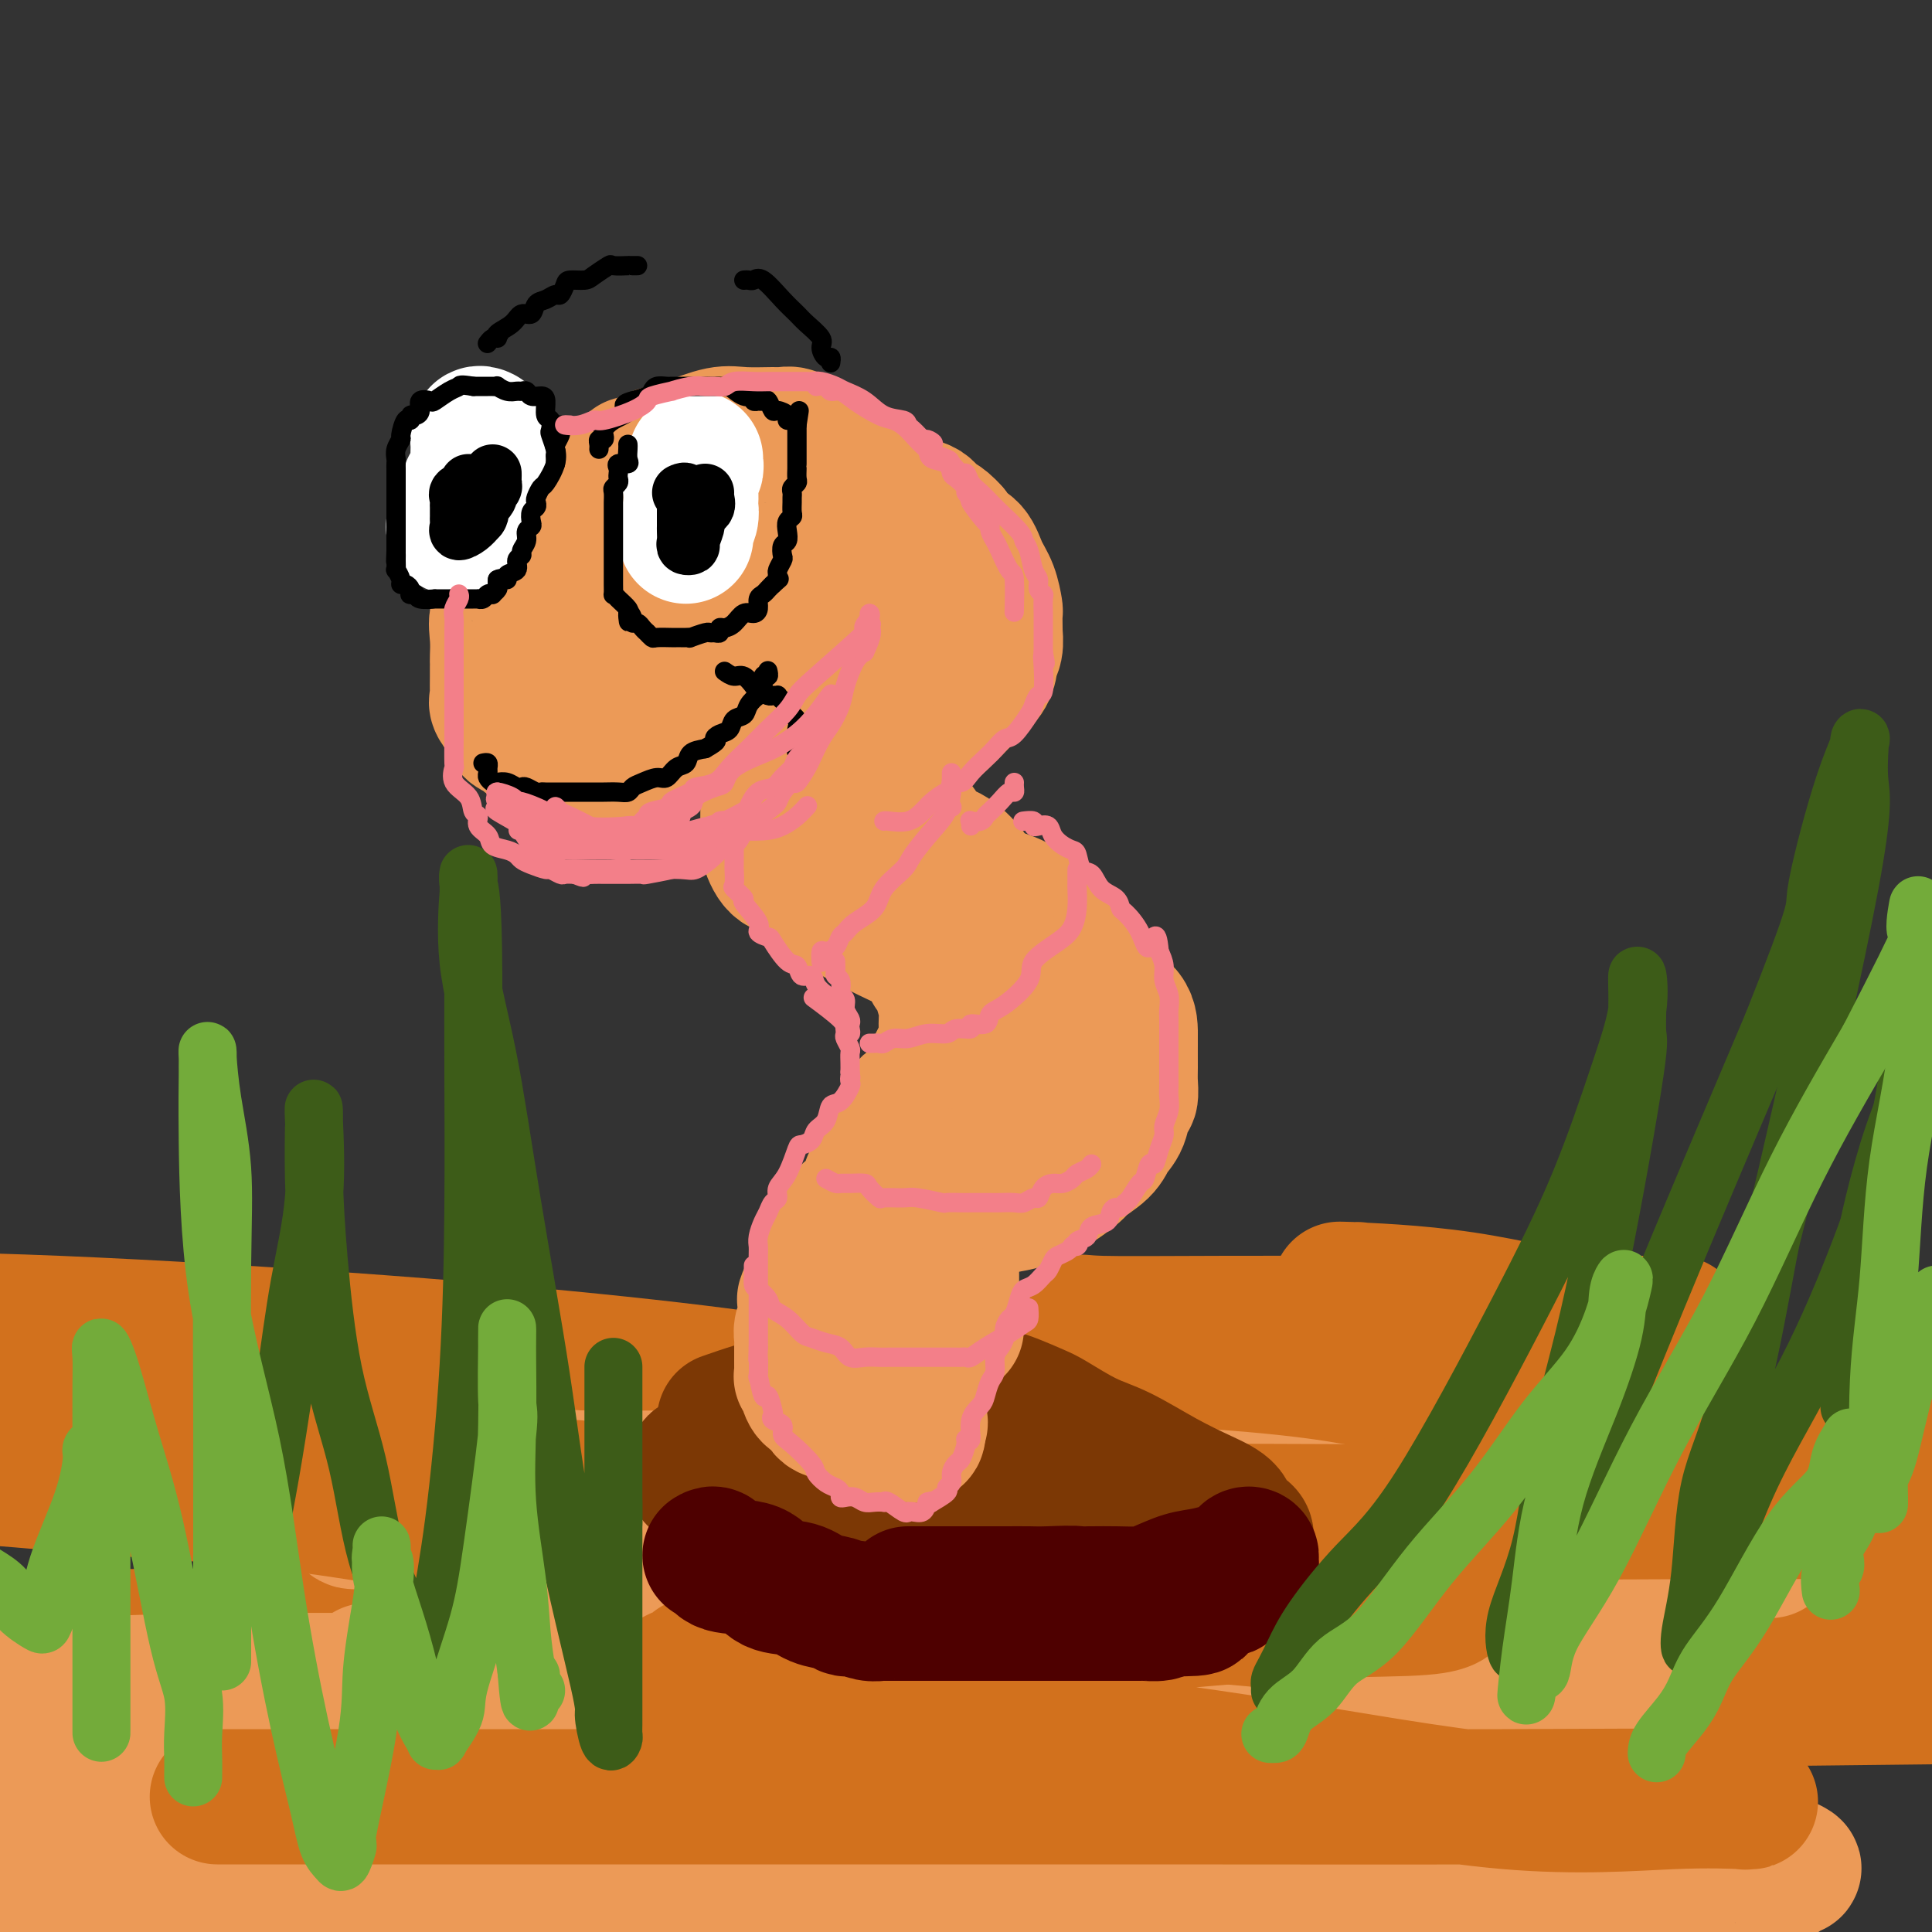 <svg viewBox='0 0 400 400' version='1.1' xmlns='http://www.w3.org/2000/svg' xmlns:xlink='http://www.w3.org/1999/xlink'><rect x="0" y="0" width="400" height="400" fill="#333333" stroke="none"/><g fill='none' stroke='rgb(210,113,29)' stroke-width='28' stroke-linecap='round' stroke-linejoin='round'><path d='M175,290c-0.948,-0.285 -1.897,-0.570 -3,-1c-1.103,-0.430 -2.362,-1.005 -8,-2c-5.638,-0.995 -15.656,-2.411 -30,-4c-14.344,-1.589 -33.016,-3.351 -55,-5c-21.984,-1.649 -47.281,-3.185 -67,-4c-19.719,-0.815 -33.859,-0.907 -48,-1'/><path d='M41,282c-7.243,-0.296 -14.486,-0.592 0,0c14.486,0.592 50.701,2.071 76,3c25.299,0.929 39.681,1.307 47,2c7.319,0.693 7.575,1.700 8,2c0.425,0.300 1.020,-0.106 0,0c-1.020,0.106 -3.655,0.725 -4,1c-0.345,0.275 1.598,0.208 -19,1c-20.598,0.792 -63.738,2.444 -86,3c-22.262,0.556 -23.646,0.016 -35,1c-11.354,0.984 -32.677,3.492 -54,6'/><path d='M94,324c-2.008,-0.427 -4.016,-0.854 0,0c4.016,0.854 14.056,2.990 25,5c10.944,2.010 22.792,3.895 27,5c4.208,1.105 0.777,1.429 0,2c-0.777,0.571 1.101,1.390 -11,2c-12.101,0.610 -38.181,1.010 -61,1c-22.819,-0.010 -42.377,-0.432 -55,0c-12.623,0.432 -18.312,1.716 -24,3'/><path d='M-1,342c-1.339,-0.012 -2.679,-0.024 0,0c2.679,0.024 9.375,0.083 30,1c20.625,0.917 55.179,2.690 89,3c33.821,0.310 66.908,-0.845 96,0c29.092,0.845 54.187,3.691 66,5c11.813,1.309 10.344,1.083 10,1c-0.344,-0.083 0.437,-0.022 -3,0c-3.437,0.022 -11.091,0.006 -24,0c-12.909,-0.006 -31.072,-0.002 -50,0c-18.928,0.002 -38.620,0.001 -46,0c-7.380,-0.001 -2.447,-0.003 -1,0c1.447,0.003 -0.592,0.011 8,0c8.592,-0.011 27.813,-0.041 54,0c26.187,0.041 59.339,0.155 93,0c33.661,-0.155 67.830,-0.577 102,-1'/><path d='M394,333c9.425,1.677 18.849,3.353 0,0c-18.849,-3.353 -65.972,-11.736 -103,-18c-37.028,-6.264 -63.962,-10.411 -80,-13c-16.038,-2.589 -21.182,-3.622 -19,-4c2.182,-0.378 11.688,-0.101 15,0c3.312,0.101 0.430,0.027 26,0c25.570,-0.027 79.591,-0.008 114,0c34.409,0.008 49.204,0.004 64,0'/><path d='M337,290c2.107,0.243 4.214,0.486 0,0c-4.214,-0.486 -14.750,-1.699 -33,-4c-18.250,-2.301 -44.213,-5.688 -59,-8c-14.787,-2.312 -18.397,-3.548 -20,-4c-1.603,-0.452 -1.198,-0.121 3,0c4.198,0.121 12.187,0.033 26,0c13.813,-0.033 33.448,-0.010 49,0c15.552,0.010 27.021,0.007 34,0c6.979,-0.007 9.468,-0.019 10,0c0.532,0.019 -0.893,0.068 -1,0c-0.107,-0.068 1.103,-0.253 -1,0c-2.103,0.253 -7.520,0.943 -15,0c-7.480,-0.943 -17.024,-3.521 -27,-5c-9.976,-1.479 -20.386,-1.860 -24,-2c-3.614,-0.140 -0.433,-0.037 1,0c1.433,0.037 1.116,0.010 1,0c-0.116,-0.010 -0.033,-0.003 0,0c0.033,0.003 0.017,0.001 0,0'/></g>
<g fill='none' stroke='rgb(236,154,87)' stroke-width='28' stroke-linecap='round' stroke-linejoin='round'><path d='M59,363c-1.892,0.000 -3.783,0.000 -5,0c-1.217,0.000 -1.759,0.000 -9,0c-7.241,-0.000 -21.180,-0.000 -30,0c-8.820,0.000 -12.520,0.000 -15,0c-2.480,0.000 -3.740,0.000 -5,0'/><path d='M7,368c-5.068,-0.768 -10.135,-1.537 0,0c10.135,1.537 35.473,5.378 59,8c23.527,2.622 45.243,4.023 82,6c36.757,1.977 88.555,4.529 112,6c23.445,1.471 18.538,1.860 23,2c4.462,0.140 18.294,0.032 23,0c4.706,-0.032 0.285,0.014 -3,0c-3.285,-0.014 -5.435,-0.087 -7,0c-1.565,0.087 -2.545,0.335 -13,0c-10.455,-0.335 -30.386,-1.251 -52,-4c-21.614,-2.749 -44.911,-7.330 -68,-11c-23.089,-3.670 -45.971,-6.427 -61,-9c-15.029,-2.573 -22.204,-4.961 -25,-6c-2.796,-1.039 -1.214,-0.730 -1,-1c0.214,-0.270 -0.939,-1.120 1,-2c1.939,-0.880 6.972,-1.791 13,-3c6.028,-1.209 13.051,-2.716 26,-5c12.949,-2.284 31.824,-5.344 41,-7c9.176,-1.656 8.655,-1.907 8,-3c-0.655,-1.093 -1.443,-3.029 -3,-4c-1.557,-0.971 -3.883,-0.977 -8,-2c-4.117,-1.023 -10.027,-3.062 -18,-5c-7.973,-1.938 -18.011,-3.775 -28,-6c-9.989,-2.225 -19.931,-4.838 -26,-6c-6.069,-1.162 -8.266,-0.872 -9,-1c-0.734,-0.128 -0.006,-0.675 0,-1c0.006,-0.325 -0.710,-0.427 1,-1c1.710,-0.573 5.845,-1.616 12,-2c6.155,-0.384 14.330,-0.110 25,0c10.670,0.110 23.835,0.055 37,0'/><path d='M148,311c11.737,-0.106 10.078,-0.372 9,-1c-1.078,-0.628 -1.576,-1.617 -2,-2c-0.424,-0.383 -0.774,-0.159 -1,0c-0.226,0.159 -0.328,0.253 -2,0c-1.672,-0.253 -4.915,-0.853 -10,-1c-5.085,-0.147 -12.013,0.157 -17,0c-4.987,-0.157 -8.032,-0.777 -8,-1c0.032,-0.223 3.141,-0.048 2,0c-1.141,0.048 -6.531,-0.029 5,0c11.531,0.029 39.983,0.166 68,1c28.017,0.834 55.599,2.367 71,4c15.401,1.633 18.622,3.366 32,5c13.378,1.634 36.914,3.170 51,4c14.086,0.830 18.721,0.954 20,1c1.279,0.046 -0.798,0.012 -2,0c-1.202,-0.012 -1.529,-0.003 -10,0c-8.471,0.003 -25.087,0.001 -48,0c-22.913,-0.001 -52.124,-0.001 -77,0c-24.876,0.001 -45.419,0.001 -57,0c-11.581,-0.001 -14.200,-0.004 -15,0c-0.800,0.004 0.220,0.016 1,0c0.780,-0.016 1.319,-0.061 9,0c7.681,0.061 22.504,0.229 38,1c15.496,0.771 31.665,2.146 49,4c17.335,1.854 35.835,4.188 50,7c14.165,2.812 23.995,6.101 30,8c6.005,1.899 8.187,2.410 9,3c0.813,0.590 0.259,1.261 -1,2c-1.259,0.739 -3.224,1.545 -8,2c-4.776,0.455 -12.365,0.559 -20,1c-7.635,0.441 -15.318,1.221 -23,2'/><path d='M291,351c-9.691,0.726 -12.418,1.039 -14,1c-1.582,-0.039 -2.019,-0.432 -2,0c0.019,0.432 0.495,1.689 0,2c-0.495,0.311 -1.961,-0.324 6,2c7.961,2.324 25.348,7.607 39,12c13.652,4.393 23.570,7.895 32,11c8.430,3.105 15.373,5.813 18,7c2.627,1.187 0.937,0.855 0,1c-0.937,0.145 -1.119,0.769 -1,1c0.119,0.231 0.541,0.069 -2,0c-2.541,-0.069 -8.046,-0.044 -16,0c-7.954,0.044 -18.356,0.106 -31,0c-12.644,-0.106 -27.528,-0.382 -39,0c-11.472,0.382 -19.530,1.420 -23,2c-3.470,0.580 -2.352,0.702 -2,1c0.352,0.298 -0.060,0.773 0,1c0.060,0.227 0.594,0.207 0,1c-0.594,0.793 -2.316,2.400 -4,3c-1.684,0.600 -3.331,0.192 -7,0c-3.669,-0.192 -9.359,-0.170 -16,0c-6.641,0.170 -14.233,0.488 -26,0c-11.767,-0.488 -27.711,-1.780 -45,-4c-17.289,-2.220 -35.924,-5.367 -64,-10c-28.076,-4.633 -65.593,-10.752 -87,-14c-21.407,-3.248 -26.703,-3.624 -32,-4'/><path d='M26,368c-1.572,0.003 -3.144,0.006 0,0c3.144,-0.006 11.005,-0.022 15,0c3.995,0.022 4.123,0.082 4,0c-0.123,-0.082 -0.497,-0.307 -2,-1c-1.503,-0.693 -4.135,-1.853 -8,-3c-3.865,-1.147 -8.963,-2.281 -14,-4c-5.037,-1.719 -10.011,-4.022 -14,-5c-3.989,-0.978 -6.991,-0.630 -8,-1c-1.009,-0.370 -0.025,-1.458 0,-2c0.025,-0.542 -0.909,-0.537 1,-1c1.909,-0.463 6.662,-1.395 15,-2c8.338,-0.605 20.261,-0.884 33,-1c12.739,-0.116 26.294,-0.070 37,0c10.706,0.070 18.564,0.162 23,0c4.436,-0.162 5.452,-0.579 6,-1c0.548,-0.421 0.629,-0.846 0,-1c-0.629,-0.154 -1.969,-0.036 -6,0c-4.031,0.036 -10.752,-0.011 -17,0c-6.248,0.011 -12.022,0.081 -14,0c-1.978,-0.081 -0.162,-0.314 0,0c0.162,0.314 -1.332,1.174 -1,2c0.332,0.826 2.490,1.619 5,3c2.510,1.381 5.374,3.349 19,7c13.626,3.651 38.015,8.983 52,12c13.985,3.017 17.567,3.719 19,4c1.433,0.281 0.716,0.140 0,0'/><path d='M215,378c1.497,-0.363 2.994,-0.725 4,-1c1.006,-0.275 1.523,-0.462 4,-1c2.477,-0.538 6.916,-1.425 14,-2c7.084,-0.575 16.815,-0.837 26,-2c9.185,-1.163 17.825,-3.226 25,-4c7.175,-0.774 12.883,-0.257 15,0c2.117,0.257 0.641,0.256 -1,0c-1.641,-0.256 -3.446,-0.766 -5,-1c-1.554,-0.234 -2.857,-0.191 -11,-1c-8.143,-0.809 -23.127,-2.469 -41,-4c-17.873,-1.531 -38.634,-2.932 -62,-5c-23.366,-2.068 -49.336,-4.802 -70,-6c-20.664,-1.198 -36.022,-0.858 -45,-1c-8.978,-0.142 -11.576,-0.765 -12,-1c-0.424,-0.235 1.326,-0.083 2,0c0.674,0.083 0.273,0.096 1,0c0.727,-0.096 2.581,-0.302 7,0c4.419,0.302 11.401,1.112 18,2c6.599,0.888 12.815,1.854 18,3c5.185,1.146 9.339,2.470 11,3c1.661,0.530 0.831,0.265 0,0'/><path d='M7,386c-1.141,0.337 -2.282,0.674 -2,1c0.282,0.326 1.988,0.643 3,1c1.012,0.357 1.329,0.756 2,1c0.671,0.244 1.695,0.333 8,1c6.305,0.667 17.890,1.910 34,3c16.110,1.090 36.746,2.026 57,3c20.254,0.974 40.127,1.987 60,3'/></g>
<g fill='none' stroke='rgb(210,113,29)' stroke-width='28' stroke-linecap='round' stroke-linejoin='round'><path d='M45,372c1.025,-0.000 2.049,-0.000 4,0c1.951,0.000 4.828,0.000 11,0c6.172,-0.000 15.638,-0.001 32,0c16.362,0.001 39.621,0.004 65,0c25.379,-0.004 52.880,-0.015 80,0c27.120,0.015 53.860,0.057 74,0c20.140,-0.057 33.679,-0.213 41,0c7.321,0.213 8.424,0.795 9,1c0.576,0.205 0.624,0.032 1,0c0.376,-0.032 1.080,0.077 -1,0c-2.080,-0.077 -6.943,-0.339 -15,0c-8.057,0.339 -19.308,1.279 -34,0c-14.692,-1.279 -32.825,-4.775 -54,-8c-21.175,-3.225 -45.392,-6.177 -65,-9c-19.608,-2.823 -34.607,-5.517 -43,-7c-8.393,-1.483 -10.179,-1.753 -10,-2c0.179,-0.247 2.323,-0.469 3,-1c0.677,-0.531 -0.112,-1.371 3,-2c3.112,-0.629 10.126,-1.047 23,-2c12.874,-0.953 31.609,-2.440 49,-4c17.391,-1.560 33.437,-3.191 46,-4c12.563,-0.809 21.642,-0.794 27,-1c5.358,-0.206 6.994,-0.631 8,-1c1.006,-0.369 1.381,-0.681 0,-1c-1.381,-0.319 -4.519,-0.645 -9,-2c-4.481,-1.355 -10.307,-3.740 -18,-6c-7.693,-2.260 -17.255,-4.396 -25,-6c-7.745,-1.604 -13.674,-2.677 -16,-3c-2.326,-0.323 -1.049,0.105 -1,0c0.049,-0.105 -1.129,-0.744 1,-1c2.129,-0.256 7.564,-0.128 13,0'/><path d='M244,313c7.309,-0.159 19.080,-0.056 36,0c16.920,0.056 38.989,0.067 57,0c18.011,-0.067 31.965,-0.210 40,0c8.035,0.210 10.153,0.774 11,1c0.847,0.226 0.424,0.113 0,0'/><path d='M90,316c-5.093,-0.974 -10.185,-1.949 -17,-3c-6.815,-1.051 -15.352,-2.179 -24,-3c-8.648,-0.821 -17.405,-1.337 -26,-2c-8.595,-0.663 -17.027,-1.475 -24,-2c-6.973,-0.525 -12.486,-0.762 -18,-1'/><path d='M25,308c-3.515,0.000 -7.029,0.000 0,0c7.029,0.000 24.602,0.000 38,0c13.398,0.000 22.622,0.000 31,0c8.378,0.000 15.909,0.000 20,0c4.091,0.000 4.740,0.000 5,0c0.260,0.000 0.130,0.000 0,0'/></g>
<g fill='none' stroke='rgb(124,56,5)' stroke-width='28' stroke-linecap='round' stroke-linejoin='round'><path d='M150,294c2.175,-0.754 4.350,-1.509 6,-2c1.650,-0.491 2.774,-0.720 4,-1c1.226,-0.280 2.554,-0.611 5,-1c2.446,-0.389 6.008,-0.836 9,-1c2.992,-0.164 5.412,-0.047 8,0c2.588,0.047 5.344,0.023 8,0c2.656,-0.023 5.211,-0.044 7,0c1.789,0.044 2.812,0.155 4,0c1.188,-0.155 2.540,-0.574 5,0c2.460,0.574 6.027,2.141 8,3c1.973,0.859 2.350,1.010 4,2c1.650,0.990 4.572,2.820 7,4c2.428,1.180 4.362,1.710 7,3c2.638,1.290 5.981,3.340 9,5c3.019,1.660 5.713,2.931 8,4c2.287,1.069 4.166,1.935 5,3c0.834,1.065 0.623,2.328 1,3c0.377,0.672 1.341,0.753 2,1c0.659,0.247 1.012,0.658 1,1c-0.012,0.342 -0.388,0.613 -1,1c-0.612,0.387 -1.459,0.888 -2,1c-0.541,0.112 -0.776,-0.166 -2,0c-1.224,0.166 -3.439,0.777 -6,1c-2.561,0.223 -5.470,0.060 -9,0c-3.530,-0.060 -7.680,-0.016 -12,0c-4.320,0.016 -8.809,0.004 -12,0c-3.191,-0.004 -5.082,-0.001 -9,0c-3.918,0.001 -9.863,0.000 -14,0c-4.137,-0.000 -6.468,-0.000 -9,0c-2.532,0.000 -5.266,0.000 -8,0'/><path d='M174,321c-12.749,-0.029 -8.120,-0.101 -7,0c1.120,0.101 -1.269,0.375 -3,0c-1.731,-0.375 -2.806,-1.398 -4,-2c-1.194,-0.602 -2.508,-0.783 -3,-1c-0.492,-0.217 -0.162,-0.471 -1,-1c-0.838,-0.529 -2.845,-1.332 -4,-2c-1.155,-0.668 -1.458,-1.200 -2,-2c-0.542,-0.800 -1.324,-1.868 -2,-3c-0.676,-1.132 -1.246,-2.328 -2,-3c-0.754,-0.672 -1.693,-0.821 -2,-1c-0.307,-0.179 0.017,-0.388 0,-1c-0.017,-0.612 -0.376,-1.628 0,-2c0.376,-0.372 1.488,-0.099 2,0c0.512,0.099 0.424,0.025 1,0c0.576,-0.025 1.815,0.000 3,0c1.185,-0.000 2.317,-0.025 4,0c1.683,0.025 3.916,0.100 6,0c2.084,-0.100 4.019,-0.375 7,0c2.981,0.375 7.006,1.400 10,2c2.994,0.600 4.955,0.773 7,1c2.045,0.227 4.173,0.506 8,1c3.827,0.494 9.352,1.202 13,2c3.648,0.798 5.419,1.685 7,2c1.581,0.315 2.973,0.057 5,0c2.027,-0.057 4.688,0.088 6,0c1.312,-0.088 1.276,-0.408 2,0c0.724,0.408 2.207,1.545 3,2c0.793,0.455 0.897,0.227 1,0'/><path d='M229,313c9.976,1.555 3.915,0.441 2,0c-1.915,-0.441 0.317,-0.209 1,0c0.683,0.209 -0.183,0.394 -1,0c-0.817,-0.394 -1.586,-1.367 -3,-2c-1.414,-0.633 -3.475,-0.926 -6,-2c-2.525,-1.074 -5.515,-2.929 -8,-4c-2.485,-1.071 -4.467,-1.359 -6,-2c-1.533,-0.641 -2.619,-1.637 -3,-2c-0.381,-0.363 -0.056,-0.093 0,0c0.056,0.093 -0.156,0.010 -1,0c-0.844,-0.010 -2.321,0.052 -3,0c-0.679,-0.052 -0.562,-0.218 -1,0c-0.438,0.218 -1.431,0.818 -2,1c-0.569,0.182 -0.713,-0.056 -1,0c-0.287,0.056 -0.716,0.407 -1,1c-0.284,0.593 -0.423,1.429 -1,2c-0.577,0.571 -1.594,0.877 -2,1c-0.406,0.123 -0.203,0.061 0,0'/></g>
<g fill='none' stroke='rgb(78,0,0)' stroke-width='28' stroke-linecap='round' stroke-linejoin='round'><path d='M147,322c0.355,-0.219 0.710,-0.439 1,0c0.290,0.439 0.516,1.536 2,2c1.484,0.464 4.225,0.295 6,1c1.775,0.705 2.584,2.284 4,3c1.416,0.716 3.441,0.570 5,1c1.559,0.430 2.654,1.435 4,2c1.346,0.565 2.944,0.691 4,1c1.056,0.309 1.569,0.801 2,1c0.431,0.199 0.780,0.106 1,0c0.220,-0.106 0.311,-0.225 1,0c0.689,0.225 1.976,0.792 3,1c1.024,0.208 1.784,0.056 2,0c0.216,-0.056 -0.111,-0.015 1,0c1.111,0.015 3.661,0.004 5,0c1.339,-0.004 1.468,-0.001 2,0c0.532,0.001 1.468,0.000 3,0c1.532,-0.000 3.659,-0.000 5,0c1.341,0.000 1.897,0.000 3,0c1.103,-0.000 2.754,-0.000 4,0c1.246,0.000 2.087,0.000 3,0c0.913,-0.000 1.899,-0.000 3,0c1.101,0.000 2.319,0.000 3,0c0.681,-0.000 0.827,-0.000 2,0c1.173,0.000 3.373,0.000 5,0c1.627,-0.000 2.682,-0.000 4,0c1.318,0.000 2.899,0.001 4,0c1.101,-0.001 1.720,-0.003 3,0c1.280,0.003 3.219,0.011 4,0c0.781,-0.011 0.402,-0.041 1,0c0.598,0.041 2.171,0.155 3,0c0.829,-0.155 0.915,-0.577 1,-1'/><path d='M241,333c9.371,-0.163 2.297,-0.072 1,0c-1.297,0.072 3.183,0.125 5,0c1.817,-0.125 0.972,-0.428 1,-1c0.028,-0.572 0.928,-1.414 2,-2c1.072,-0.586 2.315,-0.916 3,-1c0.685,-0.084 0.811,0.079 1,0c0.189,-0.079 0.442,-0.400 1,-1c0.558,-0.600 1.421,-1.481 2,-2c0.579,-0.519 0.873,-0.678 1,-1c0.127,-0.322 0.087,-0.808 0,-1c-0.087,-0.192 -0.223,-0.092 0,0c0.223,0.092 0.803,0.174 1,0c0.197,-0.174 0.010,-0.604 0,-1c-0.010,-0.396 0.158,-0.759 0,-1c-0.158,-0.241 -0.643,-0.359 -1,0c-0.357,0.359 -0.586,1.196 -2,2c-1.414,0.804 -4.012,1.574 -6,2c-1.988,0.426 -3.367,0.506 -5,1c-1.633,0.494 -3.520,1.400 -5,2c-1.480,0.600 -2.552,0.892 -4,1c-1.448,0.108 -3.271,0.031 -5,0c-1.729,-0.031 -3.365,-0.015 -5,0'/><path d='M226,330c-5.470,0.928 -2.644,0.249 -3,0c-0.356,-0.249 -3.894,-0.067 -6,0c-2.106,0.067 -2.781,0.018 -4,0c-1.219,-0.018 -2.982,-0.005 -5,0c-2.018,0.005 -4.292,0.001 -7,0c-2.708,-0.001 -5.850,-0.000 -8,0c-2.150,0.000 -3.310,0.000 -4,0c-0.690,-0.000 -0.912,-0.000 -1,0c-0.088,0.000 -0.044,0.000 0,0'/></g>
<g fill='none' stroke='rgb(61,92,24)' stroke-width='12' stroke-linecap='round' stroke-linejoin='round'><path d='M54,321c0.041,-1.256 0.082,-2.512 0,-3c-0.082,-0.488 -0.288,-0.206 0,-2c0.288,-1.794 1.068,-5.662 2,-11c0.932,-5.338 2.015,-12.147 3,-19c0.985,-6.853 1.872,-13.751 3,-20c1.128,-6.249 2.499,-11.850 3,-18c0.501,-6.150 0.134,-12.848 0,-16c-0.134,-3.152 -0.034,-2.759 0,-2c0.034,0.759 0.002,1.882 0,2c-0.002,0.118 0.026,-0.769 0,1c-0.026,1.769 -0.106,6.194 0,11c0.106,4.806 0.396,9.995 1,17c0.604,7.005 1.521,15.828 3,23c1.479,7.172 3.520,12.693 5,19c1.480,6.307 2.398,13.399 4,19c1.602,5.601 3.888,9.710 6,14c2.112,4.290 4.051,8.759 5,10c0.949,1.241 0.909,-0.747 1,-3c0.091,-2.253 0.311,-4.772 1,-9c0.689,-4.228 1.845,-10.166 3,-19c1.155,-8.834 2.310,-20.564 3,-32c0.690,-11.436 0.917,-22.579 1,-33c0.083,-10.421 0.024,-20.120 0,-28c-0.024,-7.880 -0.012,-13.940 0,-20'/><path d='M98,202c-0.073,-16.656 -0.755,-17.798 -1,-19c-0.245,-1.202 -0.054,-2.466 0,-2c0.054,0.466 -0.028,2.662 0,3c0.028,0.338 0.167,-1.183 0,1c-0.167,2.183 -0.639,8.071 0,14c0.639,5.929 2.389,11.898 4,20c1.611,8.102 3.082,18.338 5,30c1.918,11.662 4.282,24.751 6,36c1.718,11.249 2.790,20.657 5,32c2.210,11.343 5.559,24.621 7,31c1.441,6.379 0.975,5.860 1,7c0.025,1.140 0.543,3.939 1,5c0.457,1.061 0.855,0.384 1,0c0.145,-0.384 0.039,-0.477 0,-1c-0.039,-0.523 -0.010,-1.477 0,-2c0.010,-0.523 0.003,-0.614 0,-3c-0.003,-2.386 -0.001,-7.066 0,-13c0.001,-5.934 0.000,-13.122 0,-20c-0.000,-6.878 -0.000,-13.447 0,-19c0.000,-5.553 0.000,-10.090 0,-13c-0.000,-2.910 -0.000,-4.194 0,-5c0.000,-0.806 0.000,-1.135 0,-1c-0.000,0.135 -0.000,0.734 0,1c0.000,0.266 0.000,0.198 0,1c-0.000,0.802 -0.000,2.475 0,4c0.000,1.525 0.000,2.904 0,6c-0.000,3.096 -0.000,7.911 0,10c0.000,2.089 0.000,1.454 0,2c-0.000,0.546 -0.000,2.273 0,4'/><path d='M127,311c0.000,4.512 -0.000,2.292 0,2c0.000,-0.292 0.000,1.345 0,2c-0.000,0.655 0.000,0.327 0,0'/><path d='M265,350c0.019,-0.348 0.038,-0.695 0,-1c-0.038,-0.305 -0.132,-0.567 0,-1c0.132,-0.433 0.490,-1.039 1,-2c0.510,-0.961 1.170,-2.279 2,-4c0.830,-1.721 1.829,-3.845 4,-7c2.171,-3.155 5.514,-7.342 9,-11c3.486,-3.658 7.113,-6.785 13,-16c5.887,-9.215 14.032,-24.516 20,-36c5.968,-11.484 9.757,-19.152 13,-27c3.243,-7.848 5.940,-15.875 8,-22c2.060,-6.125 3.483,-10.348 4,-14c0.517,-3.652 0.129,-6.732 0,-7c-0.129,-0.268 0.002,2.278 0,5c-0.002,2.722 -0.136,5.621 0,7c0.136,1.379 0.543,1.237 -1,11c-1.543,9.763 -5.037,29.431 -8,43c-2.963,13.569 -5.396,21.040 -7,29c-1.604,7.960 -2.379,16.409 -4,23c-1.621,6.591 -4.088,11.322 -5,15c-0.912,3.678 -0.268,6.302 0,7c0.268,0.698 0.161,-0.529 0,-1c-0.161,-0.471 -0.378,-0.184 0,-2c0.378,-1.816 1.349,-5.734 4,-12c2.651,-6.266 6.983,-14.879 11,-24c4.017,-9.121 7.719,-18.749 14,-34c6.281,-15.251 15.140,-36.126 24,-57'/><path d='M367,212c9.999,-25.186 8.497,-23.151 9,-27c0.503,-3.849 3.011,-13.583 5,-20c1.989,-6.417 3.460,-9.517 4,-11c0.540,-1.483 0.150,-1.350 0,-1c-0.150,0.350 -0.058,0.918 0,1c0.058,0.082 0.083,-0.321 0,1c-0.083,1.321 -0.274,4.368 0,7c0.274,2.632 1.012,4.851 -2,21c-3.012,16.149 -9.776,46.229 -13,60c-3.224,13.771 -2.910,11.233 -4,17c-1.090,5.767 -3.584,19.840 -6,29c-2.416,9.160 -4.753,13.409 -6,19c-1.247,5.591 -1.405,12.526 -2,18c-0.595,5.474 -1.628,9.487 -2,12c-0.372,2.513 -0.082,3.526 0,3c0.082,-0.526 -0.045,-2.591 0,-3c0.045,-0.409 0.263,0.837 2,-4c1.737,-4.837 4.993,-15.758 9,-25c4.007,-9.242 8.766,-16.806 13,-25c4.234,-8.194 7.944,-17.017 11,-25c3.056,-7.983 5.460,-15.124 7,-21c1.540,-5.876 2.217,-10.486 3,-15c0.783,-4.514 1.674,-8.932 2,-11c0.326,-2.068 0.088,-1.788 0,-2c-0.088,-0.212 -0.025,-0.918 0,-1c0.025,-0.082 0.013,0.459 0,1'/><path d='M397,210c1.867,-7.651 0.536,-2.280 0,2c-0.536,4.280 -0.276,7.468 -1,11c-0.724,3.532 -2.431,7.410 -4,12c-1.569,4.590 -2.998,9.894 -4,14c-1.002,4.106 -1.575,7.015 -2,10c-0.425,2.985 -0.702,6.048 -1,9c-0.298,2.952 -0.619,5.795 -1,10c-0.381,4.205 -0.823,9.773 -1,12c-0.177,2.227 -0.088,1.114 0,0'/></g>
<g fill='none' stroke='rgb(115,171,58)' stroke-width='12' stroke-linecap='round' stroke-linejoin='round'><path d='M46,344c-0.000,-0.867 -0.000,-1.735 0,-2c0.000,-0.265 0.000,0.071 0,-1c-0.000,-1.071 -0.001,-3.549 0,-6c0.001,-2.451 0.002,-4.876 0,-9c-0.002,-4.124 -0.007,-9.947 0,-15c0.007,-5.053 0.026,-9.336 0,-18c-0.026,-8.664 -0.098,-21.708 0,-31c0.098,-9.292 0.366,-14.833 0,-20c-0.366,-5.167 -1.366,-9.962 -2,-14c-0.634,-4.038 -0.902,-7.320 -1,-9c-0.098,-1.680 -0.025,-1.757 0,-1c0.025,0.757 0.001,2.349 0,3c-0.001,0.651 0.021,0.361 0,2c-0.021,1.639 -0.085,5.207 0,13c0.085,7.793 0.320,19.811 2,31c1.680,11.189 4.806,21.550 7,32c2.194,10.450 3.456,20.989 5,31c1.544,10.011 3.369,19.495 5,27c1.631,7.505 3.069,13.031 4,17c0.931,3.969 1.356,6.380 2,8c0.644,1.620 1.508,2.450 2,3c0.492,0.550 0.614,0.822 1,0c0.386,-0.822 1.037,-2.737 1,-3c-0.037,-0.263 -0.763,1.125 0,-3c0.763,-4.125 3.013,-13.765 4,-20c0.987,-6.235 0.711,-9.067 1,-13c0.289,-3.933 1.145,-8.966 2,-14'/><path d='M79,332c1.392,-10.138 0.372,-8.983 0,-9c-0.372,-0.017 -0.094,-1.205 0,-2c0.094,-0.795 0.006,-1.198 0,-1c-0.006,0.198 0.069,0.995 0,2c-0.069,1.005 -0.284,2.218 0,4c0.284,1.782 1.066,4.134 2,7c0.934,2.866 2.020,6.245 3,10c0.980,3.755 1.853,7.886 3,11c1.147,3.114 2.567,5.211 3,6c0.433,0.789 -0.122,0.270 0,0c0.122,-0.270 0.921,-0.289 1,0c0.079,0.289 -0.563,0.888 0,0c0.563,-0.888 2.330,-3.262 3,-5c0.670,-1.738 0.242,-2.840 1,-6c0.758,-3.160 2.700,-8.377 4,-13c1.300,-4.623 1.956,-8.651 3,-16c1.044,-7.349 2.476,-18.020 3,-23c0.524,-4.980 0.140,-4.269 0,-7c-0.140,-2.731 -0.037,-8.906 0,-12c0.037,-3.094 0.008,-3.109 0,-3c-0.008,0.109 0.005,0.342 0,1c-0.005,0.658 -0.026,1.741 0,5c0.026,3.259 0.101,8.694 0,14c-0.101,5.306 -0.378,10.484 0,16c0.378,5.516 1.409,11.370 2,16c0.591,4.630 0.740,8.037 1,11c0.260,2.963 0.630,5.481 1,8'/><path d='M109,346c0.861,11.392 1.014,4.373 1,2c-0.014,-2.373 -0.196,-0.100 0,1c0.196,1.100 0.770,1.029 1,1c0.230,-0.029 0.115,-0.014 0,0'/><path d='M263,359c0.337,0.013 0.674,0.026 1,0c0.326,-0.026 0.641,-0.092 1,-1c0.359,-0.908 0.760,-2.659 2,-4c1.240,-1.341 3.317,-2.273 5,-4c1.683,-1.727 2.971,-4.251 5,-6c2.029,-1.749 4.800,-2.725 8,-6c3.200,-3.275 6.828,-8.848 11,-14c4.172,-5.152 8.887,-9.881 13,-15c4.113,-5.119 7.625,-10.627 11,-15c3.375,-4.373 6.613,-7.610 9,-11c2.387,-3.390 3.921,-6.931 5,-10c1.079,-3.069 1.702,-5.664 2,-7c0.298,-1.336 0.270,-1.413 0,-1c-0.270,0.413 -0.782,1.315 -1,3c-0.218,1.685 -0.142,4.153 -1,8c-0.858,3.847 -2.651,9.072 -5,15c-2.349,5.928 -5.255,12.561 -7,19c-1.745,6.439 -2.331,12.686 -3,18c-0.669,5.314 -1.422,9.694 -2,14c-0.578,4.306 -0.982,8.537 -1,9c-0.018,0.463 0.350,-2.842 1,-4c0.650,-1.158 1.582,-0.170 2,-1c0.418,-0.830 0.324,-3.479 2,-7c1.676,-3.521 5.123,-7.916 9,-15c3.877,-7.084 8.183,-16.858 13,-26c4.817,-9.142 10.143,-17.654 15,-27c4.857,-9.346 9.245,-19.528 14,-29c4.755,-9.472 9.878,-18.236 15,-27'/><path d='M387,215c13.248,-25.716 10.869,-22.004 10,-22c-0.869,0.004 -0.229,-3.698 0,-5c0.229,-1.302 0.048,-0.202 0,1c-0.048,1.202 0.038,2.508 0,3c-0.038,0.492 -0.200,0.171 0,4c0.200,3.829 0.761,11.809 0,20c-0.761,8.191 -2.845,16.595 -4,25c-1.155,8.405 -1.381,16.811 -2,24c-0.619,7.189 -1.631,13.160 -2,21c-0.369,7.840 -0.094,17.548 0,22c0.094,4.452 0.007,3.647 0,3c-0.007,-0.647 0.064,-1.138 0,-2c-0.064,-0.862 -0.265,-2.097 0,-3c0.265,-0.903 0.994,-1.474 2,-5c1.006,-3.526 2.287,-10.007 4,-16c1.713,-5.993 3.856,-11.496 6,-17'/><path d='M40,368c-0.004,-0.182 -0.009,-0.364 0,-1c0.009,-0.636 0.030,-1.727 0,-3c-0.030,-1.273 -0.111,-2.727 0,-5c0.111,-2.273 0.413,-5.363 0,-8c-0.413,-2.637 -1.540,-4.820 -3,-11c-1.460,-6.180 -3.253,-16.356 -5,-24c-1.747,-7.644 -3.449,-12.756 -5,-18c-1.551,-5.244 -2.952,-10.621 -4,-14c-1.048,-3.379 -1.745,-4.762 -2,-5c-0.255,-0.238 -0.068,0.667 0,2c0.068,1.333 0.018,3.095 0,6c-0.018,2.905 -0.005,6.955 0,12c0.005,5.045 0.001,11.085 0,17c-0.001,5.915 -0.000,11.704 0,16c0.000,4.296 0.000,7.099 0,12c-0.000,4.901 -0.000,11.900 0,14c0.000,2.100 -0.000,-0.700 0,-2c0.000,-1.300 0.000,-1.100 0,-2c-0.000,-0.900 -0.000,-2.900 0,-6c0.000,-3.100 0.002,-7.302 0,-12c-0.002,-4.698 -0.006,-9.894 0,-16c0.006,-6.106 0.022,-13.121 0,-17c-0.022,-3.879 -0.083,-4.621 0,-5c0.083,-0.379 0.309,-0.394 0,0c-0.309,0.394 -1.155,1.197 -2,2'/><path d='M19,300c-0.262,0.392 0.084,0.371 0,2c-0.084,1.629 -0.597,4.908 -2,9c-1.403,4.092 -3.695,8.998 -5,13c-1.305,4.002 -1.622,7.102 -2,9c-0.378,1.898 -0.817,2.594 -1,3c-0.183,0.406 -0.111,0.521 -1,0c-0.889,-0.521 -2.739,-1.679 -4,-3c-1.261,-1.321 -1.932,-2.806 -3,-4c-1.068,-1.194 -2.534,-2.097 -4,-3'/><path d='M343,363c0.047,-0.818 0.094,-1.635 1,-3c0.906,-1.365 2.672,-3.276 4,-5c1.328,-1.724 2.219,-3.260 3,-5c0.781,-1.740 1.451,-3.682 3,-6c1.549,-2.318 3.978,-5.010 7,-10c3.022,-4.990 6.638,-12.277 10,-17c3.362,-4.723 6.470,-6.883 8,-9c1.530,-2.117 1.481,-4.192 2,-6c0.519,-1.808 1.606,-3.349 2,-4c0.394,-0.651 0.094,-0.412 0,0c-0.094,0.412 0.018,0.996 0,2c-0.018,1.004 -0.166,2.427 0,5c0.166,2.573 0.647,6.294 0,9c-0.647,2.706 -2.422,4.396 -3,6c-0.578,1.604 0.041,3.121 0,4c-0.041,0.879 -0.742,1.121 -1,2c-0.258,0.879 -0.074,2.394 0,3c0.074,0.606 0.037,0.303 0,0'/></g>
<g fill='none' stroke='rgb(236,154,87)' stroke-width='28' stroke-linecap='round' stroke-linejoin='round'><path d='M190,284c0.008,-0.263 0.016,-0.525 0,-1c-0.016,-0.475 -0.057,-1.161 0,-2c0.057,-0.839 0.211,-1.829 0,-3c-0.211,-1.171 -0.789,-2.522 -1,-4c-0.211,-1.478 -0.056,-3.082 0,-4c0.056,-0.918 0.015,-1.148 0,-2c-0.015,-0.852 -0.002,-2.326 0,-3c0.002,-0.674 -0.005,-0.549 0,-1c0.005,-0.451 0.024,-1.478 0,-2c-0.024,-0.522 -0.091,-0.539 0,-1c0.091,-0.461 0.341,-1.366 1,-2c0.659,-0.634 1.729,-0.996 3,-2c1.271,-1.004 2.743,-2.649 5,-4c2.257,-1.351 5.298,-2.409 8,-3c2.702,-0.591 5.066,-0.714 8,-2c2.934,-1.286 6.439,-3.735 8,-5c1.561,-1.265 1.177,-1.345 2,-2c0.823,-0.655 2.851,-1.886 4,-3c1.149,-1.114 1.418,-2.112 2,-3c0.582,-0.888 1.476,-1.666 2,-3c0.524,-1.334 0.676,-3.223 1,-4c0.324,-0.777 0.819,-0.441 1,-1c0.181,-0.559 0.047,-2.014 0,-3c-0.047,-0.986 -0.007,-1.503 0,-3c0.007,-1.497 -0.018,-3.973 0,-6c0.018,-2.027 0.080,-3.603 -1,-5c-1.080,-1.397 -3.300,-2.615 -5,-5c-1.700,-2.385 -2.878,-5.938 -5,-8c-2.122,-2.062 -5.187,-2.632 -7,-4c-1.813,-1.368 -2.375,-3.534 -4,-5c-1.625,-1.466 -4.312,-2.233 -7,-3'/><path d='M205,185c-3.503,-2.538 -3.260,-2.882 -4,-4c-0.740,-1.118 -2.464,-3.010 -4,-4c-1.536,-0.990 -2.885,-1.077 -4,-2c-1.115,-0.923 -1.998,-2.681 -3,-4c-1.002,-1.319 -2.125,-2.198 -3,-3c-0.875,-0.802 -1.502,-1.525 -2,-2c-0.498,-0.475 -0.866,-0.701 -1,-1c-0.134,-0.299 -0.034,-0.669 0,-1c0.034,-0.331 0.003,-0.621 0,-1c-0.003,-0.379 0.023,-0.847 0,-1c-0.023,-0.153 -0.093,0.008 0,0c0.093,-0.008 0.350,-0.184 0,-1c-0.350,-0.816 -1.308,-2.273 0,-4c1.308,-1.727 4.883,-3.725 7,-5c2.117,-1.275 2.778,-1.827 4,-3c1.222,-1.173 3.006,-2.968 4,-4c0.994,-1.032 1.198,-1.300 2,-2c0.802,-0.700 2.201,-1.831 3,-3c0.799,-1.169 0.999,-2.376 1,-3c0.001,-0.624 -0.196,-0.665 0,-1c0.196,-0.335 0.784,-0.962 1,-2c0.216,-1.038 0.058,-2.485 0,-3c-0.058,-0.515 -0.018,-0.097 0,0c0.018,0.097 0.013,-0.125 0,-1c-0.013,-0.875 -0.033,-2.402 0,-3c0.033,-0.598 0.118,-0.268 0,-1c-0.118,-0.732 -0.438,-2.528 -1,-4c-0.562,-1.472 -1.367,-2.621 -2,-4c-0.633,-1.379 -1.093,-2.987 -2,-4c-0.907,-1.013 -2.259,-1.432 -3,-2c-0.741,-0.568 -0.870,-1.284 -1,-2'/><path d='M197,110c-2.103,-2.433 -3.361,-2.515 -4,-3c-0.639,-0.485 -0.658,-1.373 -2,-2c-1.342,-0.627 -4.007,-0.994 -6,-2c-1.993,-1.006 -3.314,-2.651 -5,-4c-1.686,-1.349 -3.737,-2.403 -5,-3c-1.263,-0.597 -1.739,-0.738 -2,-1c-0.261,-0.262 -0.308,-0.643 -1,-1c-0.692,-0.357 -2.030,-0.688 -3,-1c-0.970,-0.312 -1.573,-0.605 -2,-1c-0.427,-0.395 -0.677,-0.890 -1,-1c-0.323,-0.110 -0.718,0.167 -1,0c-0.282,-0.167 -0.449,-0.779 -1,-1c-0.551,-0.221 -1.485,-0.053 -2,0c-0.515,0.053 -0.611,-0.011 -2,0c-1.389,0.011 -4.070,0.097 -6,0c-1.930,-0.097 -3.107,-0.377 -5,0c-1.893,0.377 -4.500,1.411 -6,2c-1.500,0.589 -1.893,0.731 -3,1c-1.107,0.269 -2.926,0.663 -4,1c-1.074,0.337 -1.401,0.617 -2,1c-0.599,0.383 -1.468,0.870 -2,1c-0.532,0.130 -0.727,-0.097 -1,0c-0.273,0.097 -0.623,0.517 -1,1c-0.377,0.483 -0.780,1.027 -2,2c-1.220,0.973 -3.258,2.374 -4,3c-0.742,0.626 -0.189,0.477 -1,1c-0.811,0.523 -2.988,1.718 -4,2c-1.012,0.282 -0.861,-0.348 -1,0c-0.139,0.348 -0.570,1.674 -1,3'/><path d='M117,108c-3.240,2.456 -1.838,1.596 -2,2c-0.162,0.404 -1.886,2.074 -3,3c-1.114,0.926 -1.617,1.110 -2,2c-0.383,0.890 -0.646,2.485 -1,3c-0.354,0.515 -0.801,-0.051 -1,0c-0.199,0.051 -0.152,0.718 0,1c0.152,0.282 0.409,0.178 0,1c-0.409,0.822 -1.483,2.571 -2,4c-0.517,1.429 -0.478,2.540 -1,3c-0.522,0.460 -1.604,0.270 -2,1c-0.396,0.730 -0.106,2.382 0,4c0.106,1.618 0.028,3.204 0,4c-0.028,0.796 -0.007,0.801 0,1c0.007,0.199 0.000,0.590 0,1c-0.000,0.410 0.007,0.837 0,2c-0.007,1.163 -0.028,3.061 0,4c0.028,0.939 0.106,0.920 0,1c-0.106,0.080 -0.396,0.258 0,1c0.396,0.742 1.478,2.049 2,3c0.522,0.951 0.486,1.545 1,2c0.514,0.455 1.580,0.769 2,1c0.420,0.231 0.195,0.377 1,1c0.805,0.623 2.639,1.722 4,2c1.361,0.278 2.247,-0.265 3,0c0.753,0.265 1.372,1.339 2,2c0.628,0.661 1.265,0.909 2,1c0.735,0.091 1.568,0.024 2,0c0.432,-0.024 0.462,-0.007 1,0c0.538,0.007 1.582,0.002 2,0c0.418,-0.002 0.209,-0.001 0,0'/><path d='M125,158c3.878,0.976 5.073,0.416 6,0c0.927,-0.416 1.586,-0.690 2,-1c0.414,-0.310 0.583,-0.658 1,-1c0.417,-0.342 1.080,-0.680 2,-1c0.920,-0.320 2.096,-0.622 3,-1c0.904,-0.378 1.537,-0.833 2,-1c0.463,-0.167 0.758,-0.044 2,0c1.242,0.044 3.431,0.011 5,0c1.569,-0.011 2.518,-0.001 3,0c0.482,0.001 0.496,-0.007 1,0c0.504,0.007 1.498,0.029 2,0c0.502,-0.029 0.513,-0.108 1,0c0.487,0.108 1.451,0.403 2,1c0.549,0.597 0.683,1.496 1,2c0.317,0.504 0.817,0.612 1,1c0.183,0.388 0.049,1.056 0,2c-0.049,0.944 -0.013,2.165 0,3c0.013,0.835 0.002,1.285 0,2c-0.002,0.715 0.004,1.694 0,3c-0.004,1.306 -0.019,2.938 0,4c0.019,1.062 0.071,1.552 0,2c-0.071,0.448 -0.267,0.852 0,2c0.267,1.148 0.995,3.040 2,4c1.005,0.960 2.287,0.989 4,2c1.713,1.011 3.856,3.006 6,5'/><path d='M171,186c2.271,1.985 1.947,1.449 3,2c1.053,0.551 3.481,2.189 7,4c3.519,1.811 8.127,3.795 10,5c1.873,1.205 1.010,1.632 1,2c-0.010,0.368 0.834,0.678 1,1c0.166,0.322 -0.344,0.657 0,1c0.344,0.343 1.542,0.694 2,1c0.458,0.306 0.174,0.565 0,1c-0.174,0.435 -0.240,1.044 0,2c0.240,0.956 0.786,2.260 1,3c0.214,0.740 0.095,0.916 0,2c-0.095,1.084 -0.166,3.075 0,4c0.166,0.925 0.568,0.783 0,2c-0.568,1.217 -2.105,3.792 -3,6c-0.895,2.208 -1.147,4.049 -2,5c-0.853,0.951 -2.306,1.012 -3,2c-0.694,0.988 -0.630,2.901 -1,4c-0.370,1.099 -1.174,1.382 -2,2c-0.826,0.618 -1.674,1.572 -2,2c-0.326,0.428 -0.129,0.330 0,1c0.129,0.670 0.191,2.107 0,3c-0.191,0.893 -0.635,1.242 -1,2c-0.365,0.758 -0.651,1.925 -1,2c-0.349,0.075 -0.761,-0.941 -1,0c-0.239,0.941 -0.305,3.838 -1,5c-0.695,1.162 -2.017,0.590 -3,1c-0.983,0.410 -1.625,1.803 -2,3c-0.375,1.197 -0.482,2.197 -1,3c-0.518,0.803 -1.447,1.408 -2,2c-0.553,0.592 -0.729,1.169 -1,2c-0.271,0.831 -0.635,1.915 -1,3'/><path d='M169,264c-4.344,8.396 -1.704,4.385 -1,3c0.704,-1.385 -0.529,-0.144 -1,1c-0.471,1.144 -0.179,2.192 0,3c0.179,0.808 0.244,1.375 0,2c-0.244,0.625 -0.798,1.309 -1,2c-0.202,0.691 -0.054,1.391 0,2c0.054,0.609 0.013,1.129 0,2c-0.013,0.871 0.000,2.093 0,3c-0.000,0.907 -0.015,1.499 0,2c0.015,0.501 0.058,0.912 0,1c-0.058,0.088 -0.219,-0.146 0,0c0.219,0.146 0.816,0.673 1,1c0.184,0.327 -0.045,0.454 0,1c0.045,0.546 0.364,1.509 1,2c0.636,0.491 1.588,0.509 2,1c0.412,0.491 0.284,1.456 1,2c0.716,0.544 2.275,0.668 3,1c0.725,0.332 0.614,0.871 1,1c0.386,0.129 1.268,-0.154 2,0c0.732,0.154 1.312,0.745 2,1c0.688,0.255 1.483,0.173 2,0c0.517,-0.173 0.754,-0.439 1,0c0.246,0.439 0.499,1.581 1,2c0.501,0.419 1.248,0.114 2,0c0.752,-0.114 1.508,-0.036 2,0c0.492,0.036 0.719,0.030 1,0c0.281,-0.030 0.614,-0.085 1,0c0.386,0.085 0.825,0.310 1,0c0.175,-0.310 0.088,-1.155 0,-2'/><path d='M190,295c1.067,-0.484 0.236,-0.694 0,-1c-0.236,-0.306 0.123,-0.710 0,-2c-0.123,-1.290 -0.726,-3.468 -2,-5c-1.274,-1.532 -3.217,-2.419 -4,-4c-0.783,-1.581 -0.406,-3.857 -1,-6c-0.594,-2.143 -2.158,-4.152 -3,-6c-0.842,-1.848 -0.962,-3.535 -1,-5c-0.038,-1.465 0.006,-2.710 0,-4c-0.006,-1.290 -0.062,-2.626 0,-4c0.062,-1.374 0.242,-2.786 0,-4c-0.242,-1.214 -0.905,-2.230 0,-4c0.905,-1.770 3.377,-4.295 5,-6c1.623,-1.705 2.396,-2.589 3,-3c0.604,-0.411 1.040,-0.347 2,-1c0.960,-0.653 2.443,-2.021 3,-3c0.557,-0.979 0.188,-1.568 1,-2c0.812,-0.432 2.806,-0.705 4,-2c1.194,-1.295 1.588,-3.610 2,-5c0.412,-1.390 0.841,-1.855 1,-3c0.159,-1.145 0.047,-2.968 0,-4c-0.047,-1.032 -0.029,-1.271 0,-2c0.029,-0.729 0.069,-1.948 0,-3c-0.069,-1.052 -0.248,-1.939 0,-3c0.248,-1.061 0.924,-2.298 0,-4c-0.924,-1.702 -3.449,-3.871 -5,-6c-1.551,-2.129 -2.129,-4.220 -4,-6c-1.871,-1.780 -5.034,-3.251 -7,-5c-1.966,-1.749 -2.733,-3.778 -5,-7c-2.267,-3.222 -6.033,-7.637 -8,-10c-1.967,-2.363 -2.133,-2.675 -3,-4c-0.867,-1.325 -2.433,-3.662 -4,-6'/><path d='M164,165c-5.908,-7.419 -2.679,-3.968 -2,-3c0.679,0.968 -1.191,-0.548 -2,-2c-0.809,-1.452 -0.555,-2.839 -1,-4c-0.445,-1.161 -1.587,-2.096 -2,-3c-0.413,-0.904 -0.095,-1.776 -1,-3c-0.905,-1.224 -3.031,-2.800 -4,-4c-0.969,-1.200 -0.780,-2.024 -1,-3c-0.220,-0.976 -0.848,-2.103 -1,-3c-0.152,-0.897 0.171,-1.564 0,-2c-0.171,-0.436 -0.836,-0.642 -1,-2c-0.164,-1.358 0.173,-3.867 0,-5c-0.173,-1.133 -0.858,-0.891 -1,-1c-0.142,-0.109 0.257,-0.569 0,-1c-0.257,-0.431 -1.170,-0.833 -2,-1c-0.830,-0.167 -1.576,-0.097 -2,0c-0.424,0.097 -0.527,0.222 -1,0c-0.473,-0.222 -1.317,-0.792 -3,-1c-1.683,-0.208 -4.206,-0.055 -6,0c-1.794,0.055 -2.859,0.013 -4,0c-1.141,-0.013 -2.356,0.003 -3,0c-0.644,-0.003 -0.715,-0.026 -1,0c-0.285,0.026 -0.782,0.099 -1,0c-0.218,-0.099 -0.155,-0.371 -1,0c-0.845,0.371 -2.597,1.386 -4,2c-1.403,0.614 -2.456,0.827 -3,1c-0.544,0.173 -0.580,0.306 -1,1c-0.420,0.694 -1.226,1.949 -2,3c-0.774,1.051 -1.516,1.898 -2,2c-0.484,0.102 -0.710,-0.542 -1,0c-0.290,0.542 -0.645,2.271 -1,4'/><path d='M110,140c-1.080,1.891 -0.281,1.618 0,2c0.281,0.382 0.044,1.419 0,2c-0.044,0.581 0.107,0.706 0,1c-0.107,0.294 -0.470,0.757 0,1c0.470,0.243 1.773,0.267 3,0c1.227,-0.267 2.378,-0.825 3,-1c0.622,-0.175 0.714,0.032 2,-1c1.286,-1.032 3.767,-3.304 6,-5c2.233,-1.696 4.217,-2.815 6,-4c1.783,-1.185 3.366,-2.437 6,-5c2.634,-2.563 6.318,-6.438 8,-8c1.682,-1.562 1.360,-0.811 2,-1c0.640,-0.189 2.241,-1.319 3,-2c0.759,-0.681 0.676,-0.915 1,-1c0.324,-0.085 1.057,-0.023 2,0c0.943,0.023 2.098,0.006 3,0c0.902,-0.006 1.550,-0.001 2,0c0.450,0.001 0.700,-0.004 1,0c0.300,0.004 0.650,0.015 1,0c0.350,-0.015 0.701,-0.055 1,0c0.299,0.055 0.545,0.205 1,0c0.455,-0.205 1.117,-0.767 2,0c0.883,0.767 1.985,2.861 3,4c1.015,1.139 1.943,1.323 3,2c1.057,0.677 2.243,1.848 3,3c0.757,1.152 1.084,2.284 2,4c0.916,1.716 2.421,4.017 3,5c0.579,0.983 0.233,0.649 0,1c-0.233,0.351 -0.352,1.386 0,2c0.352,0.614 1.176,0.807 2,1'/><path d='M179,140c1.544,2.878 0.403,2.072 0,2c-0.403,-0.072 -0.070,0.591 0,1c0.070,0.409 -0.125,0.565 0,1c0.125,0.435 0.570,1.149 0,2c-0.570,0.851 -2.153,1.840 -3,3c-0.847,1.160 -0.956,2.491 -1,3c-0.044,0.509 -0.023,0.194 0,1c0.023,0.806 0.049,2.732 0,4c-0.049,1.268 -0.172,1.879 0,3c0.172,1.121 0.637,2.754 1,4c0.363,1.246 0.622,2.105 3,5c2.378,2.895 6.874,7.826 9,10c2.126,2.174 1.881,1.591 2,2c0.119,0.409 0.603,1.812 2,3c1.397,1.188 3.707,2.162 5,4c1.293,1.838 1.567,4.539 2,6c0.433,1.461 1.023,1.680 2,3c0.977,1.320 2.342,3.739 3,5c0.658,1.261 0.611,1.364 1,2c0.389,0.636 1.215,1.806 2,3c0.785,1.194 1.530,2.413 2,3c0.470,0.587 0.666,0.541 1,1c0.334,0.459 0.808,1.422 1,2c0.192,0.578 0.104,0.770 0,1c-0.104,0.230 -0.224,0.497 0,1c0.224,0.503 0.792,1.241 1,2c0.208,0.759 0.056,1.541 0,2c-0.056,0.459 -0.015,0.597 0,1c0.015,0.403 0.004,1.070 0,2c-0.004,0.930 -0.001,2.123 0,3c0.001,0.877 0.001,1.439 0,2'/><path d='M212,227c-0.096,2.477 -0.838,1.671 -1,2c-0.162,0.329 0.254,1.794 0,3c-0.254,1.206 -1.178,2.154 -2,3c-0.822,0.846 -1.541,1.591 -2,2c-0.459,0.409 -0.656,0.481 -1,1c-0.344,0.519 -0.834,1.484 -1,2c-0.166,0.516 -0.009,0.584 0,1c0.009,0.416 -0.130,1.182 -1,2c-0.870,0.818 -2.472,1.690 -3,2c-0.528,0.310 0.017,0.057 0,1c-0.017,0.943 -0.597,3.081 -1,4c-0.403,0.919 -0.630,0.620 -1,1c-0.370,0.380 -0.884,1.438 -1,2c-0.116,0.562 0.165,0.628 0,1c-0.165,0.372 -0.776,1.049 -1,2c-0.224,0.951 -0.060,2.177 0,3c0.060,0.823 0.016,1.243 0,2c-0.016,0.757 -0.005,1.851 0,3c0.005,1.149 0.005,2.352 0,3c-0.005,0.648 -0.015,0.740 0,1c0.015,0.260 0.057,0.686 0,1c-0.057,0.314 -0.211,0.515 0,1c0.211,0.485 0.789,1.254 1,2c0.211,0.746 0.057,1.470 0,2c-0.057,0.530 -0.016,0.866 0,1c0.016,0.134 0.008,0.067 0,0'/><path d='M184,261c0.515,-0.309 1.029,-0.618 1,-1c-0.029,-0.382 -0.603,-0.836 0,-1c0.603,-0.164 2.383,-0.036 3,0c0.617,0.036 0.071,-0.019 0,-1c-0.071,-0.981 0.332,-2.887 1,-4c0.668,-1.113 1.602,-1.432 2,-2c0.398,-0.568 0.261,-1.384 1,-3c0.739,-1.616 2.354,-4.033 3,-5c0.646,-0.967 0.323,-0.483 0,0'/><path d='M193,110c-0.423,-0.018 -0.845,-0.036 -1,0c-0.155,0.036 -0.042,0.125 0,2c0.042,1.875 0.012,5.536 0,7c-0.012,1.464 -0.006,0.732 0,0'/></g>
<g fill='none' stroke='rgb(255,255,255)' stroke-width='28' stroke-linecap='round' stroke-linejoin='round'><path d='M144,95c-0.030,0.350 -0.061,0.699 0,1c0.061,0.301 0.212,0.552 0,1c-0.212,0.448 -0.788,1.092 -1,2c-0.212,0.908 -0.061,2.078 0,3c0.061,0.922 0.030,1.595 0,2c-0.030,0.405 -0.061,0.543 0,1c0.061,0.457 0.212,1.233 0,2c-0.212,0.767 -0.789,1.525 -1,2c-0.211,0.475 -0.057,0.666 0,1c0.057,0.334 0.016,0.810 0,1c-0.016,0.190 -0.008,0.095 0,0'/><path d='M100,90c-0.422,-0.213 -0.844,-0.425 -1,0c-0.156,0.425 -0.044,1.488 0,2c0.044,0.512 0.022,0.474 0,1c-0.022,0.526 -0.045,1.615 0,2c0.045,0.385 0.158,0.065 0,1c-0.158,0.935 -0.586,3.124 -1,4c-0.414,0.876 -0.815,0.438 -1,1c-0.185,0.562 -0.154,2.125 0,3c0.154,0.875 0.430,1.061 0,1c-0.430,-0.061 -1.565,-0.370 -2,0c-0.435,0.370 -0.168,1.419 0,2c0.168,0.581 0.238,0.695 0,1c-0.238,0.305 -0.782,0.801 -1,1c-0.218,0.199 -0.109,0.099 0,0'/></g>
<g fill='none' stroke='rgb(0,0,0)' stroke-width='12' stroke-linecap='round' stroke-linejoin='round'><path d='M141,102c0.423,-0.203 0.845,-0.405 1,0c0.155,0.405 0.041,1.418 0,2c-0.041,0.582 -0.011,0.734 0,1c0.011,0.266 0.003,0.648 0,1c-0.003,0.352 -0.000,0.675 0,1c0.000,0.325 -0.001,0.651 0,1c0.001,0.349 0.004,0.721 0,1c-0.004,0.279 -0.016,0.466 0,1c0.016,0.534 0.061,1.416 0,2c-0.061,0.584 -0.226,0.872 0,1c0.226,0.128 0.843,0.098 1,0c0.157,-0.098 -0.147,-0.263 0,-1c0.147,-0.737 0.743,-2.046 1,-3c0.257,-0.954 0.174,-1.552 0,-2c-0.174,-0.448 -0.439,-0.747 0,-1c0.439,-0.253 1.582,-0.460 2,-1c0.418,-0.540 0.113,-1.415 0,-2c-0.113,-0.585 -0.032,-0.882 0,-1c0.032,-0.118 0.016,-0.059 0,0'/><path d='M97,100c0.226,0.333 0.453,0.667 0,1c-0.453,0.333 -1.585,0.667 -2,1c-0.415,0.333 -0.111,0.667 0,1c0.111,0.333 0.030,0.667 0,1c-0.030,0.333 -0.008,0.666 0,1c0.008,0.334 0.000,0.668 0,1c-0.000,0.332 0.006,0.661 0,1c-0.006,0.339 -0.024,0.687 0,1c0.024,0.313 0.089,0.589 0,1c-0.089,0.411 -0.332,0.957 0,1c0.332,0.043 1.238,-0.416 2,-1c0.762,-0.584 1.381,-1.292 2,-2'/><path d='M99,107c0.652,-0.637 0.284,-1.729 0,-2c-0.284,-0.271 -0.482,0.278 0,0c0.482,-0.278 1.646,-1.384 2,-2c0.354,-0.616 -0.101,-0.743 0,-1c0.101,-0.257 0.759,-0.643 1,-1c0.241,-0.357 0.065,-0.683 0,-1c-0.065,-0.317 -0.017,-0.624 0,-1c0.017,-0.376 0.005,-0.822 0,-1c-0.005,-0.178 -0.002,-0.089 0,0'/></g>
<g fill='none' stroke='rgb(0,0,0)' stroke-width='4' stroke-linecap='round' stroke-linejoin='round'><path d='M115,96c0.008,-0.316 0.016,-0.633 0,-1c-0.016,-0.367 -0.056,-0.785 0,-1c0.056,-0.215 0.207,-0.227 0,-1c-0.207,-0.773 -0.773,-2.309 -1,-3c-0.227,-0.691 -0.115,-0.539 0,-1c0.115,-0.461 0.234,-1.534 0,-2c-0.234,-0.466 -0.822,-0.325 -1,-1c-0.178,-0.675 0.054,-2.167 0,-3c-0.054,-0.833 -0.395,-1.008 -1,-1c-0.605,0.008 -1.474,0.199 -2,0c-0.526,-0.199 -0.709,-0.789 -1,-1c-0.291,-0.211 -0.690,-0.042 -1,0c-0.310,0.042 -0.531,-0.041 -1,0c-0.469,0.041 -1.186,0.207 -2,0c-0.814,-0.207 -1.723,-0.788 -2,-1c-0.277,-0.212 0.080,-0.057 0,0c-0.080,0.057 -0.595,0.015 -1,0c-0.405,-0.015 -0.700,-0.004 -1,0c-0.300,0.004 -0.606,0.001 -1,0c-0.394,-0.001 -0.875,-0.000 -1,0c-0.125,0.000 0.107,0.000 0,0c-0.107,-0.000 -0.554,-0.000 -1,0'/><path d='M98,80c-2.925,-0.493 -2.739,-0.225 -3,0c-0.261,0.225 -0.969,0.406 -2,1c-1.031,0.594 -2.384,1.599 -3,2c-0.616,0.401 -0.495,0.197 -1,0c-0.505,-0.197 -1.637,-0.388 -2,0c-0.363,0.388 0.044,1.355 0,2c-0.044,0.645 -0.538,0.968 -1,1c-0.462,0.032 -0.893,-0.228 -1,0c-0.107,0.228 0.111,0.942 0,1c-0.111,0.058 -0.552,-0.542 -1,0c-0.448,0.542 -0.905,2.225 -1,3c-0.095,0.775 0.171,0.642 0,1c-0.171,0.358 -0.778,1.209 -1,2c-0.222,0.791 -0.060,1.524 0,2c0.060,0.476 0.016,0.695 0,1c-0.016,0.305 -0.004,0.696 0,1c0.004,0.304 0.001,0.520 0,1c-0.001,0.480 -0.000,1.223 0,2c0.000,0.777 0.000,1.587 0,2c-0.000,0.413 -0.000,0.429 0,1c0.000,0.571 0.000,1.696 0,2c-0.000,0.304 -0.000,-0.213 0,0c0.000,0.213 0.000,1.156 0,2c-0.000,0.844 -0.000,1.589 0,2c0.000,0.411 0.000,0.489 0,1c-0.000,0.511 -0.000,1.457 0,2c0.000,0.543 0.000,0.685 0,1c-0.000,0.315 -0.000,0.804 0,1c0.000,0.196 0.000,0.098 0,0'/><path d='M82,114c-0.153,3.913 -0.037,1.696 0,1c0.037,-0.696 -0.005,0.129 0,1c0.005,0.871 0.057,1.788 0,2c-0.057,0.212 -0.222,-0.280 0,0c0.222,0.280 0.830,1.333 1,2c0.170,0.667 -0.099,0.950 0,1c0.099,0.050 0.566,-0.131 1,0c0.434,0.131 0.835,0.575 1,1c0.165,0.425 0.095,0.832 0,1c-0.095,0.168 -0.214,0.098 0,0c0.214,-0.098 0.761,-0.222 1,0c0.239,0.222 0.170,0.792 1,1c0.830,0.208 2.559,0.056 3,0c0.441,-0.056 -0.407,-0.015 0,0c0.407,0.015 2.070,0.004 3,0c0.930,-0.004 1.129,-0.001 1,0c-0.129,0.001 -0.585,0.000 0,0c0.585,-0.000 2.212,0.001 3,0c0.788,-0.001 0.736,-0.004 1,0c0.264,0.004 0.845,0.015 1,0c0.155,-0.015 -0.117,-0.056 0,0c0.117,0.056 0.624,0.208 1,0c0.376,-0.208 0.623,-0.777 1,-1c0.377,-0.223 0.886,-0.101 1,0c0.114,0.101 -0.165,0.182 0,0c0.165,-0.182 0.775,-0.626 1,-1c0.225,-0.374 0.064,-0.678 0,-1c-0.064,-0.322 -0.032,-0.661 0,-1'/><path d='M103,120c0.951,-0.567 1.828,0.017 2,0c0.172,-0.017 -0.361,-0.634 0,-1c0.361,-0.366 1.618,-0.482 2,-1c0.382,-0.518 -0.109,-1.438 0,-2c0.109,-0.562 0.817,-0.767 1,-1c0.183,-0.233 -0.161,-0.495 0,-1c0.161,-0.505 0.827,-1.252 1,-2c0.173,-0.748 -0.146,-1.496 0,-2c0.146,-0.504 0.757,-0.765 1,-1c0.243,-0.235 0.117,-0.443 0,-1c-0.117,-0.557 -0.224,-1.463 0,-2c0.224,-0.537 0.780,-0.705 1,-1c0.220,-0.295 0.105,-0.718 0,-1c-0.105,-0.282 -0.200,-0.422 0,-1c0.200,-0.578 0.693,-1.593 1,-2c0.307,-0.407 0.426,-0.207 1,-1c0.574,-0.793 1.604,-2.579 2,-4c0.396,-1.421 0.159,-2.475 0,-3c-0.159,-0.525 -0.239,-0.519 0,-1c0.239,-0.481 0.796,-1.449 1,-2c0.204,-0.551 0.055,-0.687 0,-1c-0.055,-0.313 -0.016,-0.804 0,-1c0.016,-0.196 0.008,-0.098 0,0'/><path d='M130,92c0.016,0.228 0.033,0.456 0,1c-0.033,0.544 -0.114,1.402 0,2c0.114,0.598 0.423,0.934 0,1c-0.423,0.066 -1.576,-0.137 -2,0c-0.424,0.137 -0.117,0.614 0,1c0.117,0.386 0.046,0.680 0,1c-0.046,0.320 -0.065,0.667 0,1c0.065,0.333 0.214,0.653 0,1c-0.214,0.347 -0.789,0.722 -1,1c-0.211,0.278 -0.056,0.459 0,1c0.056,0.541 0.015,1.443 0,2c-0.015,0.557 -0.004,0.769 0,1c0.004,0.231 0.001,0.481 0,1c-0.001,0.519 -0.000,1.306 0,2c0.000,0.694 0.000,1.295 0,2c-0.000,0.705 -0.000,1.513 0,2c0.000,0.487 0.000,0.654 0,1c-0.000,0.346 -0.000,0.871 0,1c0.000,0.129 -0.000,-0.139 0,0c0.000,0.139 0.000,0.685 0,1c-0.000,0.315 -0.000,0.398 0,1c0.000,0.602 0.000,1.724 0,2c-0.000,0.276 -0.001,-0.295 0,0c0.001,0.295 0.002,1.454 0,2c-0.002,0.546 -0.007,0.479 0,1c0.007,0.521 0.027,1.631 0,2c-0.027,0.369 -0.100,-0.004 0,0c0.100,0.004 0.373,0.386 1,1c0.627,0.614 1.608,1.461 2,2c0.392,0.539 0.196,0.769 0,1'/><path d='M130,127c0.400,3.515 -0.100,0.801 0,0c0.100,-0.801 0.801,0.311 1,1c0.199,0.689 -0.105,0.954 0,1c0.105,0.046 0.620,-0.128 1,0c0.380,0.128 0.625,0.556 1,1c0.375,0.444 0.882,0.904 1,1c0.118,0.096 -0.151,-0.170 0,0c0.151,0.170 0.723,0.778 1,1c0.277,0.222 0.259,0.060 1,0c0.741,-0.060 2.242,-0.016 3,0c0.758,0.016 0.775,0.005 1,0c0.225,-0.005 0.659,-0.005 1,0c0.341,0.005 0.588,0.016 1,0c0.412,-0.016 0.989,-0.057 1,0c0.011,0.057 -0.543,0.212 0,0c0.543,-0.212 2.183,-0.793 3,-1c0.817,-0.207 0.809,-0.041 1,0c0.191,0.041 0.579,-0.043 1,0c0.421,0.043 0.875,0.214 1,0c0.125,-0.214 -0.079,-0.813 0,-1c0.079,-0.187 0.442,0.039 1,0c0.558,-0.039 1.312,-0.343 2,-1c0.688,-0.657 1.312,-1.668 2,-2c0.688,-0.332 1.441,0.013 2,0c0.559,-0.013 0.923,-0.385 1,-1c0.077,-0.615 -0.134,-1.474 0,-2c0.134,-0.526 0.613,-0.718 1,-1c0.387,-0.282 0.682,-0.652 1,-1c0.318,-0.348 0.659,-0.674 1,-1'/><path d='M160,121c1.924,-1.721 1.234,-1.023 1,-1c-0.234,0.023 -0.011,-0.628 0,-1c0.011,-0.372 -0.189,-0.466 0,-1c0.189,-0.534 0.769,-1.508 1,-2c0.231,-0.492 0.113,-0.503 0,-1c-0.113,-0.497 -0.223,-1.481 0,-2c0.223,-0.519 0.778,-0.572 1,-1c0.222,-0.428 0.112,-1.232 0,-2c-0.112,-0.768 -0.226,-1.501 0,-2c0.226,-0.499 0.793,-0.764 1,-1c0.207,-0.236 0.054,-0.444 0,-1c-0.054,-0.556 -0.011,-1.458 0,-2c0.011,-0.542 -0.011,-0.722 0,-1c0.011,-0.278 0.056,-0.655 0,-1c-0.056,-0.345 -0.211,-0.657 0,-1c0.211,-0.343 0.789,-0.717 1,-1c0.211,-0.283 0.057,-0.475 0,-1c-0.057,-0.525 -0.015,-1.383 0,-2c0.015,-0.617 0.004,-0.991 0,-1c-0.004,-0.009 -0.001,0.349 0,0c0.001,-0.349 0.000,-1.403 0,-2c-0.000,-0.597 -0.000,-0.737 0,-1c0.000,-0.263 0.000,-0.648 0,-1c-0.000,-0.352 -0.000,-0.672 0,-1c0.000,-0.328 0.000,-0.665 0,-1c-0.000,-0.335 -0.000,-0.667 0,-1c0.000,-0.333 0.000,-0.666 0,-1'/><path d='M165,88c0.816,-5.329 0.355,-2.150 0,-1c-0.355,1.150 -0.606,0.272 -1,0c-0.394,-0.272 -0.932,0.063 -1,0c-0.068,-0.063 0.333,-0.525 0,-1c-0.333,-0.475 -1.400,-0.964 -2,-1c-0.600,-0.036 -0.734,0.382 -1,0c-0.266,-0.382 -0.664,-1.565 -1,-2c-0.336,-0.435 -0.611,-0.121 -1,0c-0.389,0.121 -0.894,0.048 -1,0c-0.106,-0.048 0.185,-0.073 0,0c-0.185,0.073 -0.848,0.244 -1,0c-0.152,-0.244 0.205,-0.903 0,-1c-0.205,-0.097 -0.973,0.366 -2,0c-1.027,-0.366 -2.314,-1.562 -3,-2c-0.686,-0.438 -0.772,-0.117 -1,0c-0.228,0.117 -0.599,0.031 -1,0c-0.401,-0.031 -0.832,-0.008 -1,0c-0.168,0.008 -0.071,0.002 -1,0c-0.929,-0.002 -2.882,-0.001 -4,0c-1.118,0.001 -1.399,0.003 -2,0c-0.601,-0.003 -1.522,-0.012 -2,0c-0.478,0.012 -0.515,0.045 -1,0c-0.485,-0.045 -1.419,-0.167 -2,0c-0.581,0.167 -0.810,0.622 -1,1c-0.190,0.378 -0.340,0.679 -1,1c-0.660,0.321 -1.830,0.660 -3,1'/><path d='M131,83c-3.171,0.825 -1.097,1.388 -1,2c0.097,0.612 -1.782,1.274 -3,2c-1.218,0.726 -1.777,1.518 -2,2c-0.223,0.482 -0.112,0.655 0,1c0.112,0.345 0.226,0.863 0,1c-0.226,0.137 -0.793,-0.108 -1,0c-0.207,0.108 -0.056,0.567 0,1c0.056,0.433 0.016,0.838 0,1c-0.016,0.162 -0.008,0.081 0,0'/><path d='M154,58c0.343,-0.027 0.687,-0.053 1,0c0.313,0.053 0.596,0.187 1,0c0.404,-0.187 0.929,-0.695 2,0c1.071,0.695 2.689,2.594 4,4c1.311,1.406 2.316,2.318 3,3c0.684,0.682 1.049,1.134 2,2c0.951,0.866 2.490,2.145 3,3c0.510,0.855 -0.007,1.287 0,2c0.007,0.713 0.538,1.707 1,2c0.462,0.293 0.855,-0.113 1,0c0.145,0.113 0.041,0.747 0,1c-0.041,0.253 -0.021,0.127 0,0'/><path d='M132,55c-0.286,-0.001 -0.571,-0.002 -1,0c-0.429,0.002 -1.001,0.007 -1,0c0.001,-0.007 0.574,-0.026 0,0c-0.574,0.026 -2.294,0.098 -3,0c-0.706,-0.098 -0.399,-0.364 -1,0c-0.601,0.364 -2.112,1.359 -3,2c-0.888,0.641 -1.154,0.927 -2,1c-0.846,0.073 -2.271,-0.068 -3,0c-0.729,0.068 -0.763,0.346 -1,1c-0.237,0.654 -0.679,1.686 -1,2c-0.321,0.314 -0.523,-0.089 -1,0c-0.477,0.089 -1.228,0.671 -2,1c-0.772,0.329 -1.563,0.406 -2,1c-0.437,0.594 -0.520,1.704 -1,2c-0.480,0.296 -1.357,-0.222 -2,0c-0.643,0.222 -1.051,1.183 -2,2c-0.949,0.817 -2.440,1.491 -3,2c-0.560,0.509 -0.189,0.855 0,1c0.189,0.145 0.195,0.090 0,0c-0.195,-0.090 -0.591,-0.217 -1,0c-0.409,0.217 -0.831,0.776 -1,1c-0.169,0.224 -0.084,0.112 0,0'/><path d='M100,158c0.424,-0.089 0.849,-0.178 1,0c0.151,0.178 0.029,0.622 0,1c-0.029,0.378 0.037,0.689 0,1c-0.037,0.311 -0.175,0.623 0,1c0.175,0.377 0.663,0.819 1,1c0.337,0.181 0.523,0.100 1,0c0.477,-0.100 1.245,-0.219 2,0c0.755,0.219 1.498,0.777 2,1c0.502,0.223 0.763,0.112 1,0c0.237,-0.112 0.449,-0.226 1,0c0.551,0.226 1.443,0.793 2,1c0.557,0.207 0.781,0.056 1,0c0.219,-0.056 0.432,-0.015 1,0c0.568,0.015 1.489,0.004 2,0c0.511,-0.004 0.611,-0.001 1,0c0.389,0.001 1.066,0.000 2,0c0.934,-0.000 2.124,0.001 3,0c0.876,-0.001 1.439,-0.003 2,0c0.561,0.003 1.122,0.012 2,0c0.878,-0.012 2.073,-0.046 3,0c0.927,0.046 1.585,0.172 2,0c0.415,-0.172 0.586,-0.642 1,-1c0.414,-0.358 1.071,-0.606 2,-1c0.929,-0.394 2.131,-0.935 3,-1c0.869,-0.065 1.404,0.347 2,0c0.596,-0.347 1.253,-1.454 2,-2c0.747,-0.546 1.586,-0.532 2,-1c0.414,-0.468 0.404,-1.420 1,-2c0.596,-0.580 1.798,-0.790 3,-1'/><path d='M146,155c3.207,-1.793 2.225,-1.775 2,-2c-0.225,-0.225 0.306,-0.693 1,-1c0.694,-0.307 1.551,-0.454 2,-1c0.449,-0.546 0.488,-1.492 1,-2c0.512,-0.508 1.495,-0.579 2,-1c0.505,-0.421 0.531,-1.194 1,-2c0.469,-0.806 1.379,-1.645 2,-2c0.621,-0.355 0.951,-0.225 1,-1c0.049,-0.775 -0.183,-2.455 0,-3c0.183,-0.545 0.780,0.046 1,0c0.220,-0.046 0.063,-0.727 0,-1c-0.063,-0.273 -0.031,-0.136 0,0'/><path d='M150,139c0.675,0.477 1.351,0.955 2,1c0.649,0.045 1.273,-0.342 2,0c0.727,0.342 1.558,1.412 2,2c0.442,0.588 0.496,0.693 1,1c0.504,0.307 1.458,0.817 2,1c0.542,0.183 0.671,0.038 1,0c0.329,-0.038 0.857,0.030 1,0c0.143,-0.030 -0.098,-0.160 0,0c0.098,0.160 0.534,0.609 1,1c0.466,0.391 0.962,0.725 1,1c0.038,0.275 -0.382,0.492 0,1c0.382,0.508 1.565,1.305 2,2c0.435,0.695 0.120,1.286 0,2c-0.120,0.714 -0.046,1.550 0,2c0.046,0.450 0.064,0.512 0,1c-0.064,0.488 -0.210,1.401 0,2c0.210,0.599 0.774,0.886 1,1c0.226,0.114 0.113,0.057 0,0'/></g>
<g fill='none' stroke='rgb(243,127,137)' stroke-width='4' stroke-linecap='round' stroke-linejoin='round'><path d='M197,160c0.004,0.344 0.008,0.687 0,1c-0.008,0.313 -0.026,0.594 0,1c0.026,0.406 0.098,0.936 0,2c-0.098,1.064 -0.366,2.661 -1,4c-0.634,1.339 -1.634,2.420 -3,4c-1.366,1.580 -3.097,3.658 -4,5c-0.903,1.342 -0.977,1.946 -2,3c-1.023,1.054 -2.995,2.558 -4,4c-1.005,1.442 -1.042,2.824 -2,4c-0.958,1.176 -2.838,2.148 -4,3c-1.162,0.852 -1.608,1.585 -2,2c-0.392,0.415 -0.732,0.511 -1,1c-0.268,0.489 -0.464,1.371 -1,2c-0.536,0.629 -1.412,1.004 -2,1c-0.588,-0.004 -0.889,-0.386 -1,0c-0.111,0.386 -0.032,1.539 0,2c0.032,0.461 0.016,0.231 0,0'/><path d='M223,180c-0.001,0.201 -0.002,0.403 0,1c0.002,0.597 0.009,1.590 0,2c-0.009,0.410 -0.032,0.238 0,1c0.032,0.762 0.118,2.460 0,4c-0.118,1.540 -0.440,2.924 -1,4c-0.560,1.076 -1.359,1.845 -3,3c-1.641,1.155 -4.125,2.695 -5,4c-0.875,1.305 -0.141,2.373 -1,4c-0.859,1.627 -3.309,3.813 -5,5c-1.691,1.187 -2.621,1.375 -3,2c-0.379,0.625 -0.207,1.688 -1,2c-0.793,0.312 -2.550,-0.128 -3,0c-0.450,0.128 0.406,0.823 0,1c-0.406,0.177 -2.076,-0.164 -3,0c-0.924,0.164 -1.102,0.832 -2,1c-0.898,0.168 -2.517,-0.165 -4,0c-1.483,0.165 -2.831,0.829 -4,1c-1.169,0.171 -2.159,-0.150 -3,0c-0.841,0.150 -1.532,0.772 -2,1c-0.468,0.228 -0.713,0.061 -1,0c-0.287,-0.061 -0.616,-0.016 -1,0c-0.384,0.016 -0.824,0.005 -1,0c-0.176,-0.005 -0.088,-0.002 0,0'/><path d='M171,244c0.769,0.424 1.539,0.847 2,1c0.461,0.153 0.614,0.034 1,0c0.386,-0.034 1.004,0.015 2,0c0.996,-0.015 2.371,-0.095 3,0c0.629,0.095 0.511,0.364 1,1c0.489,0.636 1.586,1.638 2,2c0.414,0.362 0.147,0.083 1,0c0.853,-0.083 2.827,0.030 4,0c1.173,-0.030 1.544,-0.204 3,0c1.456,0.204 3.998,0.787 5,1c1.002,0.213 0.466,0.057 1,0c0.534,-0.057 2.139,-0.016 3,0c0.861,0.016 0.979,0.005 2,0c1.021,-0.005 2.946,-0.006 4,0c1.054,0.006 1.238,0.017 2,0c0.762,-0.017 2.101,-0.064 3,0c0.899,0.064 1.357,0.237 2,0c0.643,-0.237 1.470,-0.886 2,-1c0.530,-0.114 0.762,0.306 1,0c0.238,-0.306 0.483,-1.339 1,-2c0.517,-0.661 1.308,-0.950 2,-1c0.692,-0.050 1.285,0.141 2,0c0.715,-0.141 1.551,-0.612 2,-1c0.449,-0.388 0.512,-0.692 1,-1c0.488,-0.308 1.401,-0.622 2,-1c0.599,-0.378 0.886,-0.822 1,-1c0.114,-0.178 0.057,-0.089 0,0'/><path d='M156,262c-0.004,0.365 -0.008,0.731 0,1c0.008,0.269 0.028,0.443 0,1c-0.028,0.557 -0.104,1.499 0,2c0.104,0.501 0.388,0.561 1,1c0.612,0.439 1.553,1.255 2,2c0.447,0.745 0.402,1.418 1,2c0.598,0.582 1.841,1.072 3,2c1.159,0.928 2.235,2.295 3,3c0.765,0.705 1.219,0.749 2,1c0.781,0.251 1.890,0.708 3,1c1.110,0.292 2.221,0.418 3,1c0.779,0.582 1.227,1.620 2,2c0.773,0.380 1.871,0.102 3,0c1.129,-0.102 2.288,-0.027 3,0c0.712,0.027 0.978,0.007 2,0c1.022,-0.007 2.799,-0.002 4,0c1.201,0.002 1.827,0.001 3,0c1.173,-0.001 2.892,-0.001 4,0c1.108,0.001 1.605,0.001 2,0c0.395,-0.001 0.687,-0.005 1,0c0.313,0.005 0.646,0.020 1,0c0.354,-0.020 0.728,-0.075 1,0c0.272,0.075 0.441,0.281 1,0c0.559,-0.281 1.509,-1.049 3,-2c1.491,-0.951 3.524,-2.083 5,-3c1.476,-0.917 2.396,-1.617 3,-2c0.604,-0.383 0.893,-0.449 1,-1c0.107,-0.551 0.030,-1.586 0,-2c-0.030,-0.414 -0.015,-0.207 0,0'/><path d='M95,123c0.113,0.241 0.226,0.482 0,1c-0.226,0.518 -0.793,1.314 -1,2c-0.207,0.686 -0.056,1.262 0,2c0.056,0.738 0.015,1.638 0,2c-0.015,0.362 -0.004,0.186 0,1c0.004,0.814 0.001,2.617 0,4c-0.001,1.383 -0.000,2.347 0,3c0.000,0.653 0.000,0.996 0,2c-0.000,1.004 0.000,2.671 0,4c-0.000,1.329 -0.000,2.322 0,3c0.000,0.678 0.001,1.041 0,2c-0.001,0.959 -0.003,2.515 0,3c0.003,0.485 0.011,-0.100 0,1c-0.011,1.100 -0.043,3.885 0,5c0.043,1.115 0.159,0.560 0,1c-0.159,0.440 -0.595,1.875 0,3c0.595,1.125 2.219,1.939 3,3c0.781,1.061 0.718,2.368 1,3c0.282,0.632 0.908,0.589 1,1c0.092,0.411 -0.350,1.276 0,2c0.350,0.724 1.494,1.307 2,2c0.506,0.693 0.375,1.495 1,2c0.625,0.505 2.007,0.714 3,1c0.993,0.286 1.599,0.650 2,1c0.401,0.350 0.598,0.686 1,1c0.402,0.314 1.010,0.606 2,1c0.990,0.394 2.362,0.890 3,1c0.638,0.110 0.542,-0.166 1,0c0.458,0.166 1.469,0.776 2,1c0.531,0.224 0.580,0.064 1,0c0.420,-0.064 1.210,-0.032 2,0'/><path d='M119,181c2.975,1.238 1.412,0.332 1,0c-0.412,-0.332 0.327,-0.089 1,0c0.673,0.089 1.281,0.024 2,0c0.719,-0.024 1.549,-0.007 2,0c0.451,0.007 0.522,0.003 1,0c0.478,-0.003 1.362,-0.004 2,0c0.638,0.004 1.029,0.014 2,0c0.971,-0.014 2.521,-0.052 3,0c0.479,0.052 -0.113,0.196 1,0c1.113,-0.196 3.932,-0.730 5,-1c1.068,-0.270 0.384,-0.274 1,-1c0.616,-0.726 2.532,-2.172 4,-3c1.468,-0.828 2.486,-1.036 3,-1c0.514,0.036 0.523,0.318 1,0c0.477,-0.318 1.424,-1.236 2,-2c0.576,-0.764 0.783,-1.373 2,-2c1.217,-0.627 3.443,-1.273 5,-2c1.557,-0.727 2.443,-1.537 3,-2c0.557,-0.463 0.783,-0.579 1,-1c0.217,-0.421 0.424,-1.146 1,-2c0.576,-0.854 1.519,-1.835 2,-2c0.481,-0.165 0.499,0.488 1,0c0.501,-0.488 1.486,-2.115 2,-3c0.514,-0.885 0.557,-1.029 1,-2c0.443,-0.971 1.288,-2.771 2,-4c0.712,-1.229 1.293,-1.887 2,-3c0.707,-1.113 1.540,-2.680 2,-4c0.460,-1.320 0.547,-2.394 1,-4c0.453,-1.606 1.272,-3.745 2,-5c0.728,-1.255 1.364,-1.628 2,-2'/><path d='M179,135c2.878,-5.981 0.574,-4.933 0,-5c-0.574,-0.067 0.584,-1.248 1,-2c0.416,-0.752 0.092,-1.075 0,-1c-0.092,0.075 0.050,0.547 0,1c-0.050,0.453 -0.291,0.886 0,1c0.291,0.114 1.113,-0.091 -1,2c-2.113,2.091 -7.163,6.477 -10,9c-2.837,2.523 -3.463,3.182 -4,4c-0.537,0.818 -0.984,1.795 -2,3c-1.016,1.205 -2.599,2.638 -4,4c-1.401,1.362 -2.620,2.654 -4,4c-1.380,1.346 -2.922,2.746 -4,4c-1.078,1.254 -1.693,2.363 -3,3c-1.307,0.637 -3.307,0.800 -4,1c-0.693,0.200 -0.080,0.435 -1,1c-0.920,0.565 -3.374,1.461 -4,2c-0.626,0.539 0.576,0.723 0,1c-0.576,0.277 -2.928,0.648 -4,1c-1.072,0.352 -0.862,0.687 -1,1c-0.138,0.313 -0.625,0.605 -1,1c-0.375,0.395 -0.640,0.894 -1,1c-0.360,0.106 -0.817,-0.182 -2,0c-1.183,0.182 -3.093,0.833 -4,1c-0.907,0.167 -0.810,-0.151 -1,0c-0.190,0.151 -0.667,0.771 -1,1c-0.333,0.229 -0.524,0.065 -1,0c-0.476,-0.065 -1.238,-0.033 -2,0'/><path d='M121,173c-4.287,1.701 -1.505,0.453 -1,0c0.505,-0.453 -1.265,-0.110 -2,0c-0.735,0.110 -0.433,-0.013 -1,0c-0.567,0.013 -2.002,0.161 -3,0c-0.998,-0.161 -1.560,-0.633 -2,-1c-0.440,-0.367 -0.760,-0.631 -1,-1c-0.240,-0.369 -0.400,-0.844 -1,-1c-0.600,-0.156 -1.639,0.006 -2,0c-0.361,-0.006 -0.044,-0.181 -1,-1c-0.956,-0.819 -3.187,-2.282 -4,-3c-0.813,-0.718 -0.210,-0.691 0,-1c0.210,-0.309 0.027,-0.956 0,-1c-0.027,-0.044 0.101,0.513 0,1c-0.101,0.487 -0.431,0.904 0,1c0.431,0.096 1.622,-0.128 2,0c0.378,0.128 -0.058,0.608 0,1c0.058,0.392 0.609,0.697 1,1c0.391,0.303 0.621,0.603 1,1c0.379,0.397 0.906,0.891 1,1c0.094,0.109 -0.246,-0.167 0,0c0.246,0.167 1.076,0.777 2,1c0.924,0.223 1.941,0.060 3,0c1.059,-0.060 2.160,-0.017 3,0c0.840,0.017 1.420,0.009 2,0'/><path d='M118,171c2.778,1.000 2.222,1.000 3,1c0.778,-0.000 2.890,-0.000 4,0c1.110,0.000 1.218,0.001 2,0c0.782,-0.001 2.238,-0.003 3,0c0.762,0.003 0.828,0.011 1,0c0.172,-0.011 0.448,-0.040 1,0c0.552,0.040 1.380,0.151 2,0c0.620,-0.151 1.032,-0.563 2,-1c0.968,-0.437 2.491,-0.899 3,-1c0.509,-0.101 0.004,0.158 0,0c-0.004,-0.158 0.494,-0.732 1,-1c0.506,-0.268 1.022,-0.229 1,0c-0.022,0.229 -0.582,0.650 -1,1c-0.418,0.350 -0.695,0.630 -2,1c-1.305,0.370 -3.638,0.831 -5,1c-1.362,0.169 -1.753,0.046 -3,0c-1.247,-0.046 -3.351,-0.017 -5,0c-1.649,0.017 -2.842,0.021 -4,0c-1.158,-0.021 -2.279,-0.068 -3,0c-0.721,0.068 -1.040,0.249 -2,0c-0.960,-0.249 -2.560,-0.928 -3,-1c-0.440,-0.072 0.280,0.464 1,1'/><path d='M114,172c-3.691,0.358 -0.419,0.254 1,0c1.419,-0.254 0.985,-0.656 2,0c1.015,0.656 3.479,2.372 5,3c1.521,0.628 2.100,0.168 3,0c0.900,-0.168 2.123,-0.045 3,0c0.877,0.045 1.409,0.011 2,0c0.591,-0.011 1.241,-0.000 2,0c0.759,0.000 1.628,-0.010 2,0c0.372,0.010 0.248,0.042 1,0c0.752,-0.042 2.381,-0.157 3,0c0.619,0.157 0.229,0.585 2,0c1.771,-0.585 5.703,-2.182 7,-3c1.297,-0.818 -0.040,-0.857 0,-1c0.040,-0.143 1.456,-0.391 3,-1c1.544,-0.609 3.214,-1.581 4,-2c0.786,-0.419 0.687,-0.286 1,-1c0.313,-0.714 1.038,-2.274 2,-3c0.962,-0.726 2.160,-0.618 3,-1c0.840,-0.382 1.323,-1.255 2,-2c0.677,-0.745 1.547,-1.363 2,-2c0.453,-0.637 0.488,-1.293 1,-2c0.512,-0.707 1.500,-1.464 2,-2c0.500,-0.536 0.511,-0.850 1,-2c0.489,-1.150 1.455,-3.135 2,-4c0.545,-0.865 0.669,-0.610 1,-1c0.331,-0.390 0.871,-1.425 1,-2c0.129,-0.575 -0.151,-0.690 0,-1c0.151,-0.310 0.733,-0.814 1,-1c0.267,-0.186 0.219,-0.053 0,0c-0.219,0.053 -0.610,0.027 -1,0'/><path d='M172,144c0.655,-1.469 -1.708,2.360 -4,5c-2.292,2.640 -4.512,4.093 -6,5c-1.488,0.907 -2.242,1.268 -4,2c-1.758,0.732 -4.519,1.834 -6,3c-1.481,1.166 -1.680,2.396 -2,3c-0.320,0.604 -0.760,0.581 -2,1c-1.240,0.419 -3.278,1.279 -4,2c-0.722,0.721 -0.127,1.302 -1,2c-0.873,0.698 -3.213,1.511 -4,2c-0.787,0.489 -0.021,0.652 -1,1c-0.979,0.348 -3.704,0.882 -5,1c-1.296,0.118 -1.163,-0.179 -1,0c0.163,0.179 0.355,0.832 0,1c-0.355,0.168 -1.257,-0.151 -2,0c-0.743,0.151 -1.326,0.773 -2,1c-0.674,0.227 -1.437,0.061 -2,0c-0.563,-0.061 -0.925,-0.016 -1,0c-0.075,0.016 0.135,0.004 0,0c-0.135,-0.004 -0.617,-0.001 -1,0c-0.383,0.001 -0.666,0.000 -1,0c-0.334,-0.000 -0.719,-0.000 -1,0c-0.281,0.000 -0.460,0.000 -1,0c-0.540,-0.000 -1.443,-0.000 -2,0c-0.557,0.000 -0.769,0.001 -1,0c-0.231,-0.001 -0.482,-0.004 -1,0c-0.518,0.004 -1.305,0.015 -2,0c-0.695,-0.015 -1.300,-0.056 -2,0c-0.700,0.056 -1.496,0.207 -2,0c-0.504,-0.207 -0.715,-0.774 -1,-1c-0.285,-0.226 -0.642,-0.113 -1,0'/><path d='M109,172c-2.863,-0.166 -1.521,-0.081 -1,0c0.521,0.081 0.221,0.158 0,0c-0.221,-0.158 -0.363,-0.550 0,0c0.363,0.550 1.231,2.042 2,3c0.769,0.958 1.438,1.381 2,2c0.562,0.619 1.017,1.434 2,2c0.983,0.566 2.494,0.884 3,1c0.506,0.116 0.008,0.031 0,0c-0.008,-0.031 0.476,-0.008 1,0c0.524,0.008 1.088,0.002 2,0c0.912,-0.002 2.171,-0.001 3,0c0.829,0.001 1.230,0.000 2,0c0.770,-0.000 1.911,-0.000 3,0c1.089,0.000 2.125,0.002 3,0c0.875,-0.002 1.589,-0.006 2,0c0.411,0.006 0.520,0.023 2,0c1.480,-0.023 4.332,-0.087 6,0c1.668,0.087 2.151,0.324 3,0c0.849,-0.324 2.063,-1.211 3,-2c0.937,-0.789 1.599,-1.482 2,-2c0.401,-0.518 0.543,-0.862 1,-1c0.457,-0.138 1.228,-0.069 2,0'/><path d='M152,175c1.571,-1.393 1.500,-2.375 2,-3c0.500,-0.625 1.571,-0.893 2,-1c0.429,-0.107 0.214,-0.054 0,0'/><path d='M169,80c0.778,-0.123 1.556,-0.247 2,0c0.444,0.247 0.555,0.864 1,1c0.445,0.136 1.224,-0.208 2,0c0.776,0.208 1.550,0.969 3,2c1.450,1.031 3.576,2.332 5,3c1.424,0.668 2.145,0.702 3,1c0.855,0.298 1.843,0.858 3,2c1.157,1.142 2.481,2.865 4,4c1.519,1.135 3.232,1.683 4,2c0.768,0.317 0.590,0.402 1,1c0.410,0.598 1.409,1.708 2,2c0.591,0.292 0.775,-0.233 1,0c0.225,0.233 0.491,1.226 1,2c0.509,0.774 1.261,1.331 2,2c0.739,0.669 1.465,1.450 2,2c0.535,0.550 0.878,0.869 1,1c0.122,0.131 0.021,0.073 1,1c0.979,0.927 3.037,2.839 4,4c0.963,1.161 0.831,1.572 1,2c0.169,0.428 0.637,0.875 1,2c0.363,1.125 0.619,2.929 1,4c0.381,1.071 0.887,1.408 1,2c0.113,0.592 -0.166,1.438 0,2c0.166,0.562 0.776,0.838 1,1c0.224,0.162 0.060,0.209 0,1c-0.060,0.791 -0.016,2.325 0,3c0.016,0.675 0.004,0.489 0,1c-0.004,0.511 -0.001,1.717 0,3c0.001,1.283 0.001,2.641 0,4'/><path d='M216,135c0.777,4.052 0.219,1.681 0,1c-0.219,-0.681 -0.098,0.329 0,2c0.098,1.671 0.174,4.003 0,5c-0.174,0.997 -0.599,0.658 -1,1c-0.401,0.342 -0.779,1.366 -1,2c-0.221,0.634 -0.285,0.879 -1,2c-0.715,1.121 -2.082,3.119 -3,4c-0.918,0.881 -1.386,0.647 -2,1c-0.614,0.353 -1.373,1.294 -2,2c-0.627,0.706 -1.120,1.178 -2,2c-0.880,0.822 -2.146,1.994 -3,3c-0.854,1.006 -1.297,1.845 -2,2c-0.703,0.155 -1.667,-0.375 -2,0c-0.333,0.375 -0.036,1.655 0,2c0.036,0.345 -0.188,-0.246 -1,0c-0.812,0.246 -2.211,1.327 -3,2c-0.789,0.673 -0.968,0.937 -1,1c-0.032,0.063 0.082,-0.074 0,0c-0.082,0.074 -0.362,0.360 -1,1c-0.638,0.640 -1.635,1.636 -3,2c-1.365,0.364 -3.098,0.098 -4,0c-0.902,-0.098 -0.972,-0.028 -1,0c-0.028,0.028 -0.014,0.014 0,0'/><path d='M149,170c0.439,-0.111 0.878,-0.222 1,0c0.122,0.222 -0.072,0.777 0,1c0.072,0.223 0.409,0.112 0,0c-0.409,-0.112 -1.565,-0.226 -3,0c-1.435,0.226 -3.150,0.793 -4,1c-0.850,0.207 -0.833,0.056 -1,0c-0.167,-0.056 -0.516,-0.015 -1,0c-0.484,0.015 -1.103,0.004 -2,0c-0.897,-0.004 -2.071,-0.001 -3,0c-0.929,0.001 -1.612,-0.002 -2,0c-0.388,0.002 -0.481,0.008 -1,0c-0.519,-0.008 -1.462,-0.029 -3,0c-1.538,0.029 -3.670,0.108 -5,0c-1.330,-0.108 -1.859,-0.405 -3,-1c-1.141,-0.595 -2.893,-1.489 -4,-2c-1.107,-0.511 -1.567,-0.637 -2,-1c-0.433,-0.363 -0.838,-0.961 -1,-1c-0.162,-0.039 -0.081,0.480 0,1'/><path d='M115,168c-1.375,-0.456 0.188,0.403 1,1c0.812,0.597 0.871,0.930 1,1c0.129,0.070 0.326,-0.125 1,0c0.674,0.125 1.823,0.569 3,1c1.177,0.431 2.380,0.847 4,1c1.620,0.153 3.656,0.041 5,0c1.344,-0.041 1.998,-0.010 4,0c2.002,0.010 5.354,0.000 8,0c2.646,-0.000 4.585,0.008 6,0c1.415,-0.008 2.306,-0.034 4,0c1.694,0.034 4.192,0.128 6,0c1.808,-0.128 2.928,-0.478 4,-1c1.072,-0.522 2.096,-1.218 3,-2c0.904,-0.782 1.687,-1.652 2,-2c0.313,-0.348 0.157,-0.174 0,0'/><path d='M152,175c-0.000,-0.060 -0.000,-0.120 0,0c0.000,0.120 0.001,0.421 0,1c-0.001,0.579 -0.002,1.435 0,2c0.002,0.565 0.009,0.838 0,1c-0.009,0.162 -0.034,0.211 0,1c0.034,0.789 0.126,2.316 0,3c-0.126,0.684 -0.470,0.526 0,1c0.470,0.474 1.755,1.581 2,2c0.245,0.419 -0.550,0.151 0,1c0.550,0.849 2.444,2.817 3,4c0.556,1.183 -0.226,1.583 0,2c0.226,0.417 1.460,0.852 2,1c0.540,0.148 0.386,0.010 1,1c0.614,0.990 1.995,3.108 3,4c1.005,0.892 1.635,0.558 2,1c0.365,0.442 0.463,1.662 1,2c0.537,0.338 1.511,-0.204 2,0c0.489,0.204 0.494,1.155 1,2c0.506,0.845 1.512,1.585 2,2c0.488,0.415 0.456,0.507 1,1c0.544,0.493 1.662,1.388 2,2c0.338,0.612 -0.105,0.942 0,1c0.105,0.058 0.759,-0.154 1,0c0.241,0.154 0.068,0.675 0,1c-0.068,0.325 -0.032,0.453 0,1c0.032,0.547 0.061,1.511 0,2c-0.061,0.489 -0.213,0.501 0,1c0.213,0.499 0.789,1.484 1,2c0.211,0.516 0.057,0.562 0,1c-0.057,0.438 -0.016,1.268 0,2c0.016,0.732 0.008,1.366 0,2'/><path d='M176,222c0.316,2.180 0.106,1.132 0,1c-0.106,-0.132 -0.107,0.654 0,1c0.107,0.346 0.323,0.252 0,1c-0.323,0.748 -1.185,2.336 -2,3c-0.815,0.664 -1.584,0.402 -2,1c-0.416,0.598 -0.478,2.054 -1,3c-0.522,0.946 -1.504,1.380 -2,2c-0.496,0.620 -0.505,1.426 -1,2c-0.495,0.574 -1.477,0.917 -2,1c-0.523,0.083 -0.588,-0.095 -1,1c-0.412,1.095 -1.171,3.462 -2,5c-0.829,1.538 -1.727,2.245 -2,3c-0.273,0.755 0.081,1.557 0,2c-0.081,0.443 -0.596,0.528 -1,1c-0.404,0.472 -0.697,1.330 -1,2c-0.303,0.670 -0.617,1.150 -1,2c-0.383,0.850 -0.835,2.068 -1,3c-0.165,0.932 -0.044,1.577 0,2c0.044,0.423 0.012,0.624 0,2c-0.012,1.376 -0.003,3.927 0,6c0.003,2.073 0.001,3.668 0,5c-0.001,1.332 -0.000,2.401 0,3c0.000,0.599 0.000,0.728 0,1c-0.000,0.272 -0.000,0.689 0,1c0.000,0.311 0.000,0.518 0,1c-0.000,0.482 -0.000,1.241 0,2'/><path d='M157,279c-0.158,4.214 -0.054,1.750 0,2c0.054,0.250 0.056,3.216 0,4c-0.056,0.784 -0.172,-0.614 0,0c0.172,0.614 0.633,3.240 1,4c0.367,0.760 0.642,-0.344 1,0c0.358,0.344 0.799,2.137 1,3c0.201,0.863 0.163,0.795 0,1c-0.163,0.205 -0.450,0.681 0,1c0.450,0.319 1.636,0.480 2,1c0.364,0.520 -0.093,1.400 0,2c0.093,0.600 0.735,0.920 2,2c1.265,1.080 3.152,2.919 4,4c0.848,1.081 0.657,1.404 1,2c0.343,0.596 1.218,1.466 2,2c0.782,0.534 1.469,0.730 2,1c0.531,0.270 0.905,0.612 1,1c0.095,0.388 -0.088,0.822 0,1c0.088,0.178 0.448,0.100 1,0c0.552,-0.100 1.296,-0.222 2,0c0.704,0.222 1.366,0.790 2,1c0.634,0.210 1.238,0.064 2,0c0.762,-0.064 1.683,-0.045 2,0c0.317,0.045 0.032,0.117 0,0c-0.032,-0.117 0.190,-0.424 1,0c0.810,0.424 2.210,1.579 3,2c0.790,0.421 0.971,0.107 1,0c0.029,-0.107 -0.095,-0.008 0,0c0.095,0.008 0.410,-0.075 1,0c0.590,0.075 1.454,0.307 2,0c0.546,-0.307 0.773,-1.154 1,-2'/><path d='M192,311c1.050,-0.338 1.175,-0.184 1,0c-0.175,0.184 -0.650,0.398 0,0c0.650,-0.398 2.426,-1.406 3,-2c0.574,-0.594 -0.054,-0.773 0,-1c0.054,-0.227 0.789,-0.502 1,-1c0.211,-0.498 -0.102,-1.220 0,-2c0.102,-0.780 0.620,-1.617 1,-2c0.380,-0.383 0.622,-0.311 1,-1c0.378,-0.689 0.893,-2.138 1,-3c0.107,-0.862 -0.193,-1.136 0,-1c0.193,0.136 0.877,0.681 1,0c0.123,-0.681 -0.317,-2.590 0,-4c0.317,-1.410 1.391,-2.321 2,-3c0.609,-0.679 0.754,-1.126 1,-2c0.246,-0.874 0.592,-2.173 1,-3c0.408,-0.827 0.879,-1.180 1,-2c0.121,-0.820 -0.108,-2.108 0,-3c0.108,-0.892 0.554,-1.389 1,-2c0.446,-0.611 0.893,-1.336 1,-2c0.107,-0.664 -0.127,-1.267 0,-2c0.127,-0.733 0.614,-1.596 1,-2c0.386,-0.404 0.670,-0.350 1,-1c0.330,-0.650 0.704,-2.004 1,-3c0.296,-0.996 0.513,-1.633 1,-2c0.487,-0.367 1.243,-0.466 2,-1c0.757,-0.534 1.516,-1.505 2,-2c0.484,-0.495 0.693,-0.514 1,-1c0.307,-0.486 0.711,-1.440 1,-2c0.289,-0.560 0.462,-0.728 1,-1c0.538,-0.272 1.439,-0.649 2,-1c0.561,-0.351 0.780,-0.675 1,-1'/><path d='M222,258c1.960,-1.649 1.359,-0.272 1,0c-0.359,0.272 -0.475,-0.560 0,-1c0.475,-0.440 1.542,-0.486 2,-1c0.458,-0.514 0.308,-1.496 1,-2c0.692,-0.504 2.227,-0.531 3,-1c0.773,-0.469 0.783,-1.380 1,-2c0.217,-0.620 0.639,-0.948 1,-1c0.361,-0.052 0.660,0.171 1,0c0.340,-0.171 0.721,-0.737 1,-1c0.279,-0.263 0.456,-0.222 1,-1c0.544,-0.778 1.455,-2.375 2,-3c0.545,-0.625 0.724,-0.279 1,-1c0.276,-0.721 0.647,-2.510 1,-3c0.353,-0.490 0.687,0.319 1,0c0.313,-0.319 0.606,-1.766 1,-3c0.394,-1.234 0.890,-2.256 1,-3c0.110,-0.744 -0.167,-1.209 0,-2c0.167,-0.791 0.777,-1.908 1,-3c0.223,-1.092 0.060,-2.161 0,-3c-0.060,-0.839 -0.016,-1.450 0,-2c0.016,-0.550 0.004,-1.038 0,-2c-0.004,-0.962 -0.001,-2.397 0,-3c0.001,-0.603 0.000,-0.373 0,-1c-0.000,-0.627 0.001,-2.110 0,-3c-0.001,-0.890 -0.004,-1.186 0,-2c0.004,-0.814 0.016,-2.146 0,-3c-0.016,-0.854 -0.060,-1.229 0,-2c0.060,-0.771 0.222,-1.939 0,-3c-0.222,-1.061 -0.829,-2.017 -1,-3c-0.171,-0.983 0.094,-1.995 0,-3c-0.094,-1.005 -0.547,-2.002 -1,-3'/><path d='M240,197c-0.531,-5.986 -1.359,-1.950 -2,-1c-0.641,0.950 -1.096,-1.186 -2,-3c-0.904,-1.814 -2.258,-3.306 -3,-4c-0.742,-0.694 -0.871,-0.590 -1,-1c-0.129,-0.410 -0.258,-1.336 -1,-2c-0.742,-0.664 -2.096,-1.067 -3,-2c-0.904,-0.933 -1.358,-2.396 -2,-3c-0.642,-0.604 -1.471,-0.349 -2,-1c-0.529,-0.651 -0.757,-2.206 -1,-3c-0.243,-0.794 -0.502,-0.826 -1,-1c-0.498,-0.174 -1.234,-0.491 -2,-1c-0.766,-0.509 -1.562,-1.212 -2,-2c-0.438,-0.788 -0.517,-1.661 -1,-2c-0.483,-0.339 -1.370,-0.143 -2,0c-0.630,0.143 -1.004,0.234 -1,0c0.004,-0.234 0.386,-0.794 0,-1c-0.386,-0.206 -1.539,-0.059 -2,0c-0.461,0.059 -0.231,0.029 0,0'/><path d='M173,199c0.030,0.748 0.059,1.496 0,2c-0.059,0.504 -0.208,0.764 0,1c0.208,0.236 0.773,0.447 1,1c0.227,0.553 0.117,1.447 0,2c-0.117,0.553 -0.242,0.764 0,1c0.242,0.236 0.849,0.497 1,1c0.151,0.503 -0.155,1.250 0,2c0.155,0.750 0.769,1.505 1,2c0.231,0.495 0.077,0.732 0,1c-0.077,0.268 -0.078,0.569 0,1c0.078,0.431 0.234,0.994 0,1c-0.234,0.006 -0.856,-0.545 -1,-1c-0.144,-0.455 0.192,-0.815 -1,-2c-1.192,-1.185 -3.912,-3.196 -5,-4c-1.088,-0.804 -0.544,-0.402 0,0'/><path d='M139,171c-1.020,0.000 -2.041,0.000 -3,0c-0.959,-0.000 -1.857,-0.001 -2,0c-0.143,0.001 0.471,0.003 0,0c-0.471,-0.003 -2.025,-0.010 -3,0c-0.975,0.010 -1.372,0.037 -1,0c0.372,-0.037 1.511,-0.139 0,0c-1.511,0.139 -5.674,0.518 -9,0c-3.326,-0.518 -5.817,-1.933 -8,-3c-2.183,-1.067 -4.060,-1.787 -5,-2c-0.940,-0.213 -0.944,0.080 -1,0c-0.056,-0.080 -0.163,-0.532 -1,-1c-0.837,-0.468 -2.403,-0.953 -3,-1c-0.597,-0.047 -0.226,0.343 0,1c0.226,0.657 0.308,1.580 0,2c-0.308,0.420 -1.007,0.337 0,1c1.007,0.663 3.721,2.073 5,3c1.279,0.927 1.125,1.373 2,2c0.875,0.627 2.781,1.436 4,2c1.219,0.564 1.751,0.883 3,1c1.249,0.117 3.214,0.034 5,0c1.786,-0.034 3.393,-0.017 5,0'/><path d='M127,176c3.238,0.463 2.834,0.120 3,0c0.166,-0.120 0.903,-0.017 2,0c1.097,0.017 2.556,-0.054 4,0c1.444,0.054 2.874,0.231 4,0c1.126,-0.231 1.948,-0.871 3,-1c1.052,-0.129 2.333,0.254 3,0c0.667,-0.254 0.718,-1.145 1,-2c0.282,-0.855 0.795,-1.673 1,-2c0.205,-0.327 0.103,-0.164 0,0'/><path d='M118,88c-0.676,-0.034 -1.353,-0.067 -1,0c0.353,0.067 1.734,0.236 3,0c1.266,-0.236 2.416,-0.875 3,-1c0.584,-0.125 0.603,0.264 2,0c1.397,-0.264 4.171,-1.180 6,-2c1.829,-0.820 2.713,-1.544 3,-2c0.287,-0.456 -0.022,-0.644 1,-1c1.022,-0.356 3.376,-0.880 4,-1c0.624,-0.120 -0.481,0.165 0,0c0.481,-0.165 2.550,-0.780 4,-1c1.450,-0.220 2.282,-0.045 3,0c0.718,0.045 1.322,-0.041 2,0c0.678,0.041 1.431,0.207 2,0c0.569,-0.207 0.954,-0.788 2,-1c1.046,-0.212 2.751,-0.057 4,0c1.249,0.057 2.040,0.015 3,0c0.960,-0.015 2.088,-0.004 3,0c0.912,0.004 1.608,0.000 2,0c0.392,-0.000 0.479,0.003 1,0c0.521,-0.003 1.475,-0.012 2,0c0.525,0.012 0.622,0.047 1,0c0.378,-0.047 1.037,-0.174 2,0c0.963,0.174 2.230,0.648 3,1c0.770,0.352 1.043,0.581 2,1c0.957,0.419 2.599,1.029 4,2c1.401,0.971 2.560,2.301 4,3c1.440,0.699 3.159,0.765 4,1c0.841,0.235 0.803,0.640 1,1c0.197,0.360 0.630,0.674 1,1c0.370,0.326 0.677,0.665 1,1c0.323,0.335 0.661,0.668 1,1'/><path d='M191,91c3.789,1.765 1.761,0.179 1,0c-0.761,-0.179 -0.255,1.050 0,2c0.255,0.950 0.258,1.620 1,2c0.742,0.380 2.222,0.469 3,1c0.778,0.531 0.854,1.505 1,2c0.146,0.495 0.362,0.511 1,1c0.638,0.489 1.698,1.452 2,2c0.302,0.548 -0.153,0.682 0,1c0.153,0.318 0.916,0.819 1,1c0.084,0.181 -0.510,0.041 0,1c0.510,0.959 2.125,3.017 3,4c0.875,0.983 1.012,0.891 1,1c-0.012,0.109 -0.171,0.419 0,1c0.171,0.581 0.673,1.432 1,2c0.327,0.568 0.480,0.854 1,2c0.520,1.146 1.407,3.153 2,4c0.593,0.847 0.890,0.536 1,2c0.110,1.464 0.031,4.704 0,6c-0.031,1.296 -0.016,0.648 0,0'/><path d='M210,162c-0.018,0.297 -0.036,0.594 0,1c0.036,0.406 0.126,0.921 0,1c-0.126,0.079 -0.466,-0.276 -1,0c-0.534,0.276 -1.261,1.185 -2,2c-0.739,0.815 -1.490,1.538 -2,2c-0.510,0.462 -0.778,0.663 -1,1c-0.222,0.337 -0.399,0.808 -1,1c-0.601,0.192 -1.625,0.103 -2,0c-0.375,-0.103 -0.101,-0.220 0,0c0.101,0.220 0.029,0.777 0,1c-0.029,0.223 -0.014,0.111 0,0'/><path d='M197,167c0.000,0.000 0.100,0.100 0.1,0.1'/></g>
</svg>